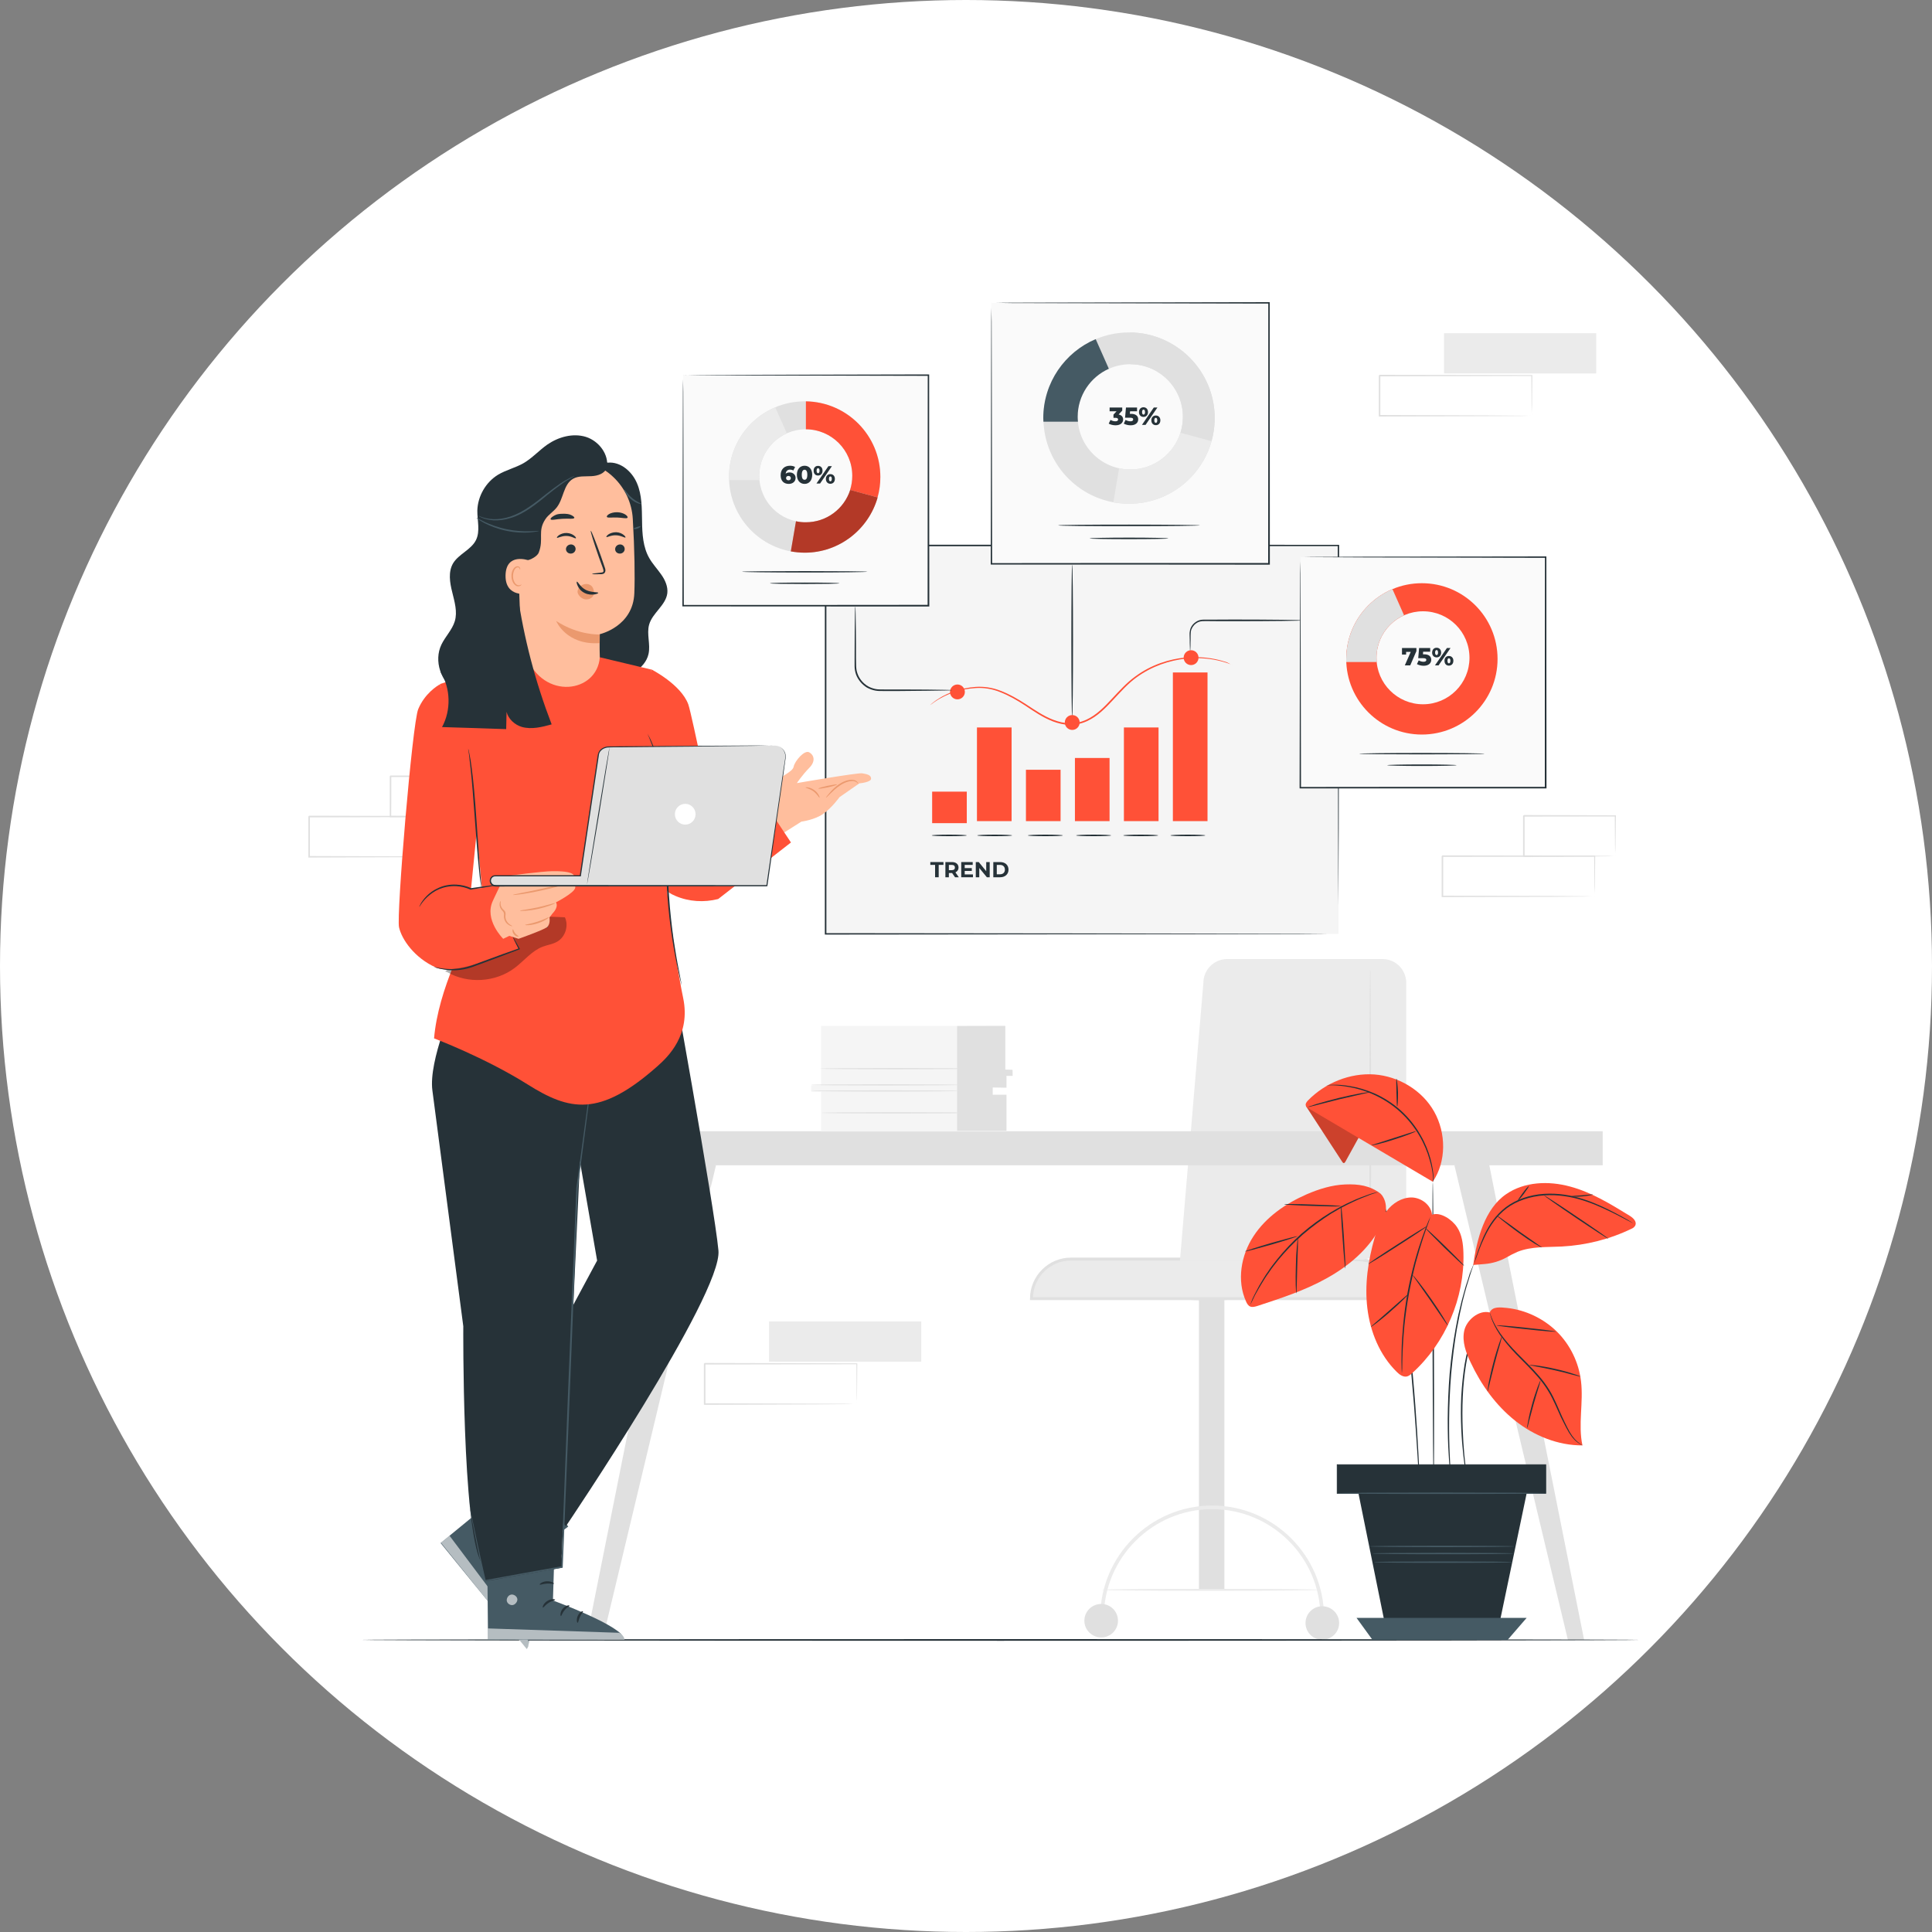 <svg width="150" height="150" viewBox="0 0 150 150" fill="none" xmlns="http://www.w3.org/2000/svg" xmlns:xlink="http://www.w3.org/1999/xlink">
	<rect x="0" y="0" width="150" height="150" fill="#808080" stroke="none"/>
	<desc>
			Created with Pixso.
	</desc>
	<defs/>
	<circle id="Эллипс 24" cx="75" cy="75" r="75" fill="#FFFFFF" fill-opacity="1"/>
	<rect id="rect" x="95.062" y="123.437" width="1.976" height="23.681" transform="rotate(180 95.062 123.437)" fill="#E0E0E0" fill-opacity="1"/>
	<path id="path" d="M80.08 100.82L108.35 100.82C108.35 99.13 106.98 97.75 105.28 97.75L83.15 97.75C81.46 97.75 80.08 99.13 80.08 100.82Z" fill="#EBEBEB" fill-opacity="1" fill-rule="nonzero"/>
	<path id="path" d="M108.47 100.94L79.97 100.94L79.97 100.82C79.97 99.07 81.4 97.64 83.15 97.64L105.28 97.64C107.04 97.64 108.47 99.07 108.47 100.82L108.47 100.94ZM80.2 100.71L108.24 100.71C108.18 99.13 106.87 97.87 105.28 97.87L83.15 97.87C81.56 97.87 80.26 99.13 80.2 100.71Z" fill="#E0E0E0" fill-opacity="1" fill-rule="nonzero"/>
	<path id="path" d="M92.15 100.88C92.15 100.92 92.92 100.96 93.88 100.96C94.84 100.96 95.62 100.92 95.62 100.88C95.62 100.84 94.84 100.81 93.88 100.81C92.92 100.81 92.15 100.84 92.15 100.88Z" fill="#E0E0E0" fill-opacity="1" fill-rule="nonzero"/>
	<path id="path" d="M85.42 125.58L85.7 125.58C85.7 120.94 89.48 117.17 94.11 117.17C98.75 117.17 102.52 120.94 102.52 125.58L102.8 125.58C102.8 120.79 98.9 116.89 94.11 116.89C89.32 116.89 85.42 120.79 85.42 125.58Z" fill="#EBEBEB" fill-opacity="1" fill-rule="nonzero"/>
	<path id="path" d="M101.36 126.01C101.36 126.73 101.94 127.31 102.66 127.31C103.38 127.31 103.97 126.73 103.97 126.01C103.97 125.29 103.38 124.71 102.66 124.71C101.94 124.71 101.36 125.29 101.36 126.01Z" fill="#E0E0E0" fill-opacity="1" fill-rule="nonzero"/>
	<path id="path" d="M84.19 125.83C84.19 126.55 84.78 127.13 85.5 127.13C86.22 127.13 86.8 126.55 86.8 125.83C86.8 125.11 86.22 124.53 85.5 124.53C84.78 124.53 84.19 125.11 84.19 125.83Z" fill="#E0E0E0" fill-opacity="1" fill-rule="nonzero"/>
	<path id="path" d="M85.51 123.43C85.51 123.47 89.29 123.51 93.95 123.51C98.62 123.51 102.4 123.47 102.4 123.43C102.4 123.39 98.62 123.36 93.95 123.36C89.29 123.36 85.51 123.39 85.51 123.43Z" fill="#EBEBEB" fill-opacity="1" fill-rule="nonzero"/>
	<path id="path" d="M109.18 76.31L109.18 93.74C109.18 96.03 107.33 97.88 105.04 97.88L91.61 97.88L93.43 76.31C93.43 75.29 94.26 74.46 95.28 74.46L107.34 74.46C108.36 74.46 109.18 75.29 109.18 76.31Z" fill="#EBEBEB" fill-opacity="1" fill-rule="nonzero"/>
	<path id="path" d="M104.43 97.75C104.43 97.75 104.44 97.74 104.47 97.7C104.49 97.66 104.52 97.62 104.56 97.56C104.65 97.44 104.78 97.25 104.93 97.01C105.24 96.52 105.64 95.78 105.93 94.79C106.08 94.29 106.2 93.74 106.27 93.14C106.34 92.54 106.32 91.89 106.32 91.2C106.32 89.83 106.32 88.33 106.31 86.75C106.32 83.59 106.33 80.73 106.34 78.65C106.34 77.62 106.35 76.79 106.36 76.2C106.36 75.92 106.37 75.69 106.37 75.53C106.38 75.38 106.38 75.3 106.38 75.3C106.39 75.3 106.39 75.38 106.4 75.53C106.4 75.69 106.41 75.92 106.41 76.2C106.42 76.79 106.43 77.62 106.43 78.65C106.44 80.73 106.45 83.59 106.45 86.75C106.45 88.33 106.45 89.83 106.45 91.2C106.45 91.88 106.46 92.54 106.38 93.15C106.31 93.76 106.18 94.32 106.03 94.82C105.72 95.81 105.3 96.55 104.98 97.04C104.82 97.28 104.66 97.44 104.56 97.56C104.47 97.68 104.44 97.76 104.43 97.75Z" fill="#E0E0E0" fill-opacity="1" fill-rule="nonzero"/>
	<path id="path" d="M97.12 97.76C97.12 97.75 97.27 97.75 97.55 97.74C97.85 97.74 98.24 97.73 98.71 97.72C99.69 97.72 101.05 97.72 102.55 97.73C103.3 97.74 104.02 97.74 104.67 97.76C105.31 97.77 105.91 97.8 106.39 97.94C106.87 98.08 107.22 98.31 107.43 98.49C107.53 98.58 107.61 98.66 107.65 98.71C107.7 98.77 107.72 98.8 107.72 98.8C107.71 98.81 107.61 98.69 107.39 98.53C107.18 98.37 106.84 98.16 106.37 98.04C105.9 97.92 105.31 97.89 104.66 97.89C104.01 97.88 103.3 97.88 102.55 97.87C101.05 97.86 99.69 97.84 98.71 97.82C98.24 97.81 97.85 97.8 97.55 97.79C97.27 97.78 97.12 97.77 97.12 97.76Z" fill="#E0E0E0" fill-opacity="1" fill-rule="nonzero"/>
	<rect id="rect" x="49.252" y="87.828" width="75.181" height="2.646" fill="#E0E0E0" fill-opacity="1"/>
	<path id="polygon" d="M52.96 90.14L45.52 127.32L46.78 127.32L55.59 90.47L52.96 90.14Z" fill="#E0E0E0" fill-opacity="1" fill-rule="nonzero"/>
	<path id="polygon" d="M115.55 90.07L122.99 127.32L121.73 127.32L112.92 90.47L115.55 90.07Z" fill="#E0E0E0" fill-opacity="1" fill-rule="nonzero"/>
	<path id="path" d="M63.75 79.65C63.75 79.73 63.75 84.26 63.75 84.26L62.98 84.26L62.98 84.76L63.75 84.76L63.75 87.85L78.14 87.85L78.14 85.04L77.07 85.04L77.07 84.43L78.14 84.43L78.14 83.51L78.61 83.51L78.61 83.09L78.05 83.09L78.05 79.65L63.75 79.65Z" fill="#F5F5F5" fill-opacity="1" fill-rule="nonzero"/>
	<path id="polygon" d="M74.31 79.66L74.31 87.8L78.14 87.8L78.14 84.99L77.07 84.99L77.07 84.43L78.14 84.45L78.14 83.53L78.62 83.53L78.61 83.06L78.05 83.04L78.05 79.65L74.31 79.66Z" fill="#E0E0E0" fill-opacity="1" fill-rule="nonzero"/>
	<path id="path" d="M74.59 84.7C74.59 84.72 71.98 84.75 68.77 84.75C65.56 84.75 62.95 84.72 62.95 84.7C62.95 84.67 65.56 84.65 68.77 84.65C71.98 84.65 74.59 84.67 74.59 84.7Z" fill="#E0E0E0" fill-opacity="1" fill-rule="nonzero"/>
	<path id="path" d="M74.59 84.23C74.59 84.26 71.98 84.28 68.77 84.28C65.56 84.28 62.96 84.26 62.96 84.23C62.96 84.2 65.56 84.18 68.77 84.18C71.98 84.18 74.59 84.2 74.59 84.23Z" fill="#E0E0E0" fill-opacity="1" fill-rule="nonzero"/>
	<path id="path" d="M75.33 82.97C75.33 83 72.73 83.02 69.52 83.02C66.31 83.02 63.7 83 63.7 82.97C63.7 82.94 66.31 82.92 69.52 82.92C72.73 82.92 75.33 82.94 75.33 82.97Z" fill="#E0E0E0" fill-opacity="1" fill-rule="nonzero"/>
	<path id="path" d="M75.41 86.4C75.41 86.43 72.8 86.45 69.59 86.45C66.38 86.45 63.77 86.43 63.77 86.4C63.77 86.37 66.38 86.35 69.59 86.35C72.8 86.35 75.41 86.37 75.41 86.4Z" fill="#E0E0E0" fill-opacity="1" fill-rule="nonzero"/>
	<rect id="rect" x="112.114" y="25.868" width="11.818" height="3.126" fill="#EBEBEB" fill-opacity="1"/>
	<path id="path" d="M118.93 32.28C118.93 32.28 118.93 32.26 118.93 32.23C118.93 32.18 118.93 32.13 118.92 32.07C118.92 31.92 118.92 31.71 118.91 31.45C118.91 30.91 118.9 30.13 118.89 29.16L118.93 29.19C116.23 29.2 111.94 29.21 107.11 29.22C107.14 29.19 107.05 29.28 107.17 29.16L107.17 29.18L107.17 29.21L107.17 29.26L107.17 29.36L107.17 29.56C107.17 29.69 107.17 29.82 107.17 29.96C107.17 30.22 107.17 30.48 107.17 30.75C107.17 31.27 107.17 31.78 107.17 32.28L107.11 32.22C110.48 32.23 113.42 32.24 115.54 32.25C116.59 32.26 117.43 32.26 118.02 32.27C118.31 32.27 118.53 32.27 118.69 32.28C118.77 32.28 118.82 32.28 118.87 32.28C118.91 32.28 118.93 32.28 118.93 32.28C118.93 32.28 118.91 32.28 118.87 32.28C118.83 32.28 118.76 32.27 118.69 32.28C118.54 32.28 118.33 32.29 118.05 32.3C117.46 32.3 116.62 32.31 115.58 32.31C113.45 32.32 110.49 32.33 107.11 32.34L107.05 32.34L107.05 32.28C107.05 31.78 107.05 31.27 107.05 30.74C107.05 30.48 107.05 30.22 107.05 29.96C107.05 29.82 107.05 29.69 107.05 29.56L107.05 29.36L107.05 29.26L107.05 29.21L107.05 29.18L107.05 29.16C107.17 29.04 107.09 29.12 107.11 29.1C111.94 29.11 116.23 29.11 118.93 29.12L118.97 29.12L118.97 29.16C118.96 30.14 118.95 30.93 118.95 31.47C118.94 31.73 118.93 31.92 118.92 32.07C118.92 32.13 118.93 32.19 118.93 32.23C118.93 32.26 118.93 32.28 118.93 32.28Z" fill="#E0E0E0" fill-opacity="1" fill-rule="nonzero"/>
	<rect id="rect" x="59.708" y="102.595" width="11.818" height="3.126" fill="#EBEBEB" fill-opacity="1"/>
	<path id="path" d="M66.52 109.01C66.52 109.01 66.52 108.99 66.52 108.95C66.52 108.91 66.52 108.86 66.52 108.79C66.51 108.65 66.51 108.44 66.51 108.18C66.5 107.64 66.5 106.86 66.49 105.88L66.52 105.92C63.83 105.93 59.53 105.93 54.71 105.94C54.73 105.92 54.65 106 54.77 105.88L54.77 105.91L54.77 105.93L54.77 105.98L54.77 106.08L54.77 106.28C54.77 106.42 54.77 106.55 54.77 106.68C54.77 106.95 54.77 107.21 54.77 107.47C54.77 107.99 54.77 108.51 54.77 109.01L54.71 108.95C58.07 108.96 61.02 108.97 63.13 108.98C64.18 108.99 65.02 108.99 65.61 108.99C65.9 109 66.12 109 66.29 109C66.36 109 66.42 109.01 66.46 109.01C66.5 109.01 66.52 109.01 66.52 109.01C66.52 109.01 66.5 109 66.46 109.01C66.42 109.01 66.36 109 66.29 109C66.13 109 65.92 109.02 65.64 109.02C65.05 109.03 64.21 109.03 63.17 109.04C61.05 109.05 58.09 109.06 54.71 109.07L54.65 109.07L54.65 109.01C54.65 108.51 54.65 107.99 54.65 107.47C54.65 107.21 54.65 106.95 54.65 106.68C54.65 106.55 54.65 106.42 54.65 106.28L54.65 106.08L54.65 105.98L54.65 105.93L54.65 105.91L54.65 105.88C54.77 105.76 54.68 105.85 54.71 105.82C59.53 105.83 63.83 105.84 66.52 105.85L66.56 105.85L66.56 105.88C66.55 106.87 66.55 107.65 66.54 108.2C66.54 108.46 66.52 108.65 66.52 108.79C66.51 108.86 66.52 108.91 66.52 108.95C66.52 108.99 66.52 109.01 66.52 109.01Z" fill="#E0E0E0" fill-opacity="1" fill-rule="nonzero"/>
	<path id="path" d="M123.81 69.59C123.81 69.59 123.81 69.57 123.81 69.54C123.81 69.5 123.8 69.44 123.8 69.38C123.8 69.23 123.8 69.03 123.79 68.76C123.79 68.22 123.78 67.45 123.77 66.47L123.81 66.51C121.11 66.51 116.82 66.52 111.99 66.53C112.02 66.5 111.93 66.59 112.05 66.47L112.05 66.49L112.05 66.52L112.05 66.57L112.05 66.67L112.05 66.87C112.05 67 112.05 67.14 112.05 67.27C112.05 67.53 112.05 67.8 112.05 68.06C112.05 68.58 112.05 69.09 112.05 69.6L111.99 69.54C115.36 69.55 118.3 69.56 120.41 69.56C121.47 69.57 122.31 69.58 122.9 69.58C123.19 69.58 123.41 69.59 123.57 69.59C123.64 69.59 123.7 69.59 123.75 69.59C123.79 69.59 123.81 69.59 123.81 69.59C123.81 69.6 123.79 69.59 123.75 69.59C123.7 69.59 123.64 69.59 123.57 69.59C123.41 69.59 123.21 69.61 122.93 69.61C122.34 69.61 121.5 69.62 120.46 69.63C118.33 69.63 115.37 69.64 111.99 69.65L111.93 69.65L111.93 69.6C111.93 69.09 111.93 68.58 111.93 68.06C111.93 67.8 111.93 67.53 111.93 67.27C111.93 67.14 111.93 67 111.93 66.87L111.93 66.67L111.93 66.57L111.93 66.52L111.93 66.49L111.93 66.47C112.05 66.35 111.97 66.44 111.99 66.41C116.82 66.42 121.11 66.43 123.81 66.43L123.85 66.43L123.85 66.47C123.84 67.46 123.83 68.24 123.83 68.78C123.82 69.04 123.81 69.23 123.8 69.38C123.8 69.44 123.81 69.5 123.81 69.54C123.81 69.57 123.81 69.6 123.81 69.59Z" fill="#E0E0E0" fill-opacity="1" fill-rule="nonzero"/>
	<path id="path" d="M125.41 66.47C125.41 66.47 125.41 66.45 125.41 66.41C125.41 66.36 125.4 66.31 125.4 66.24C125.4 66.09 125.4 65.88 125.39 65.62C125.39 65.07 125.38 64.29 125.37 63.34L125.41 63.39C123.57 63.39 121.07 63.4 118.31 63.4C118.26 63.46 118.39 63.33 118.37 63.34L118.37 63.37L118.37 63.39L118.37 63.44L118.37 63.55L118.37 63.75C118.37 63.89 118.37 64.02 118.37 64.16C118.37 64.43 118.37 64.69 118.37 64.95C118.37 65.48 118.37 65.98 118.37 66.47L118.31 66.41C120.36 66.42 122.13 66.43 123.39 66.44C124.02 66.45 124.52 66.45 124.87 66.45C125.04 66.46 125.17 66.46 125.27 66.46C125.36 66.46 125.41 66.47 125.41 66.47C125.41 66.47 125.36 66.46 125.27 66.46C125.17 66.46 125.06 66.48 124.9 66.48C124.54 66.49 124.05 66.49 123.43 66.5C122.16 66.51 120.38 66.51 118.31 66.53L118.25 66.53L118.25 66.47C118.25 65.98 118.25 65.48 118.25 64.95C118.25 64.69 118.25 64.43 118.25 64.16C118.25 64.02 118.25 63.89 118.25 63.75L118.25 63.55L118.25 63.44L118.25 63.39L118.25 63.37L118.25 63.34C118.24 63.35 118.37 63.23 118.31 63.28C121.07 63.29 123.57 63.29 125.41 63.3L125.46 63.3L125.46 63.34C125.45 64.31 125.44 65.09 125.43 65.64C125.43 65.9 125.41 66.09 125.4 66.24C125.4 66.38 125.42 66.47 125.41 66.47Z" fill="#E0E0E0" fill-opacity="1" fill-rule="nonzero"/>
	<path id="path" d="M35.82 66.52C35.81 66.52 35.81 66.5 35.81 66.46C35.81 66.42 35.81 66.37 35.81 66.3C35.81 66.16 35.8 65.95 35.8 65.69C35.79 65.15 35.79 64.37 35.78 63.39L35.82 63.43C33.12 63.44 28.83 63.45 24 63.46C24.02 63.43 23.94 63.52 24.06 63.39L24.06 63.42L24.06 63.44L24.06 63.49L24.06 63.6L24.06 63.8C24.06 63.93 24.06 64.06 24.06 64.19C24.06 64.46 24.06 64.72 24.06 64.98C24.06 65.51 24.06 66.02 24.06 66.52L24 66.46C27.36 66.47 30.31 66.48 32.42 66.49C33.47 66.5 34.32 66.5 34.91 66.51C35.19 66.51 35.42 66.51 35.58 66.51C35.65 66.52 35.71 66.52 35.75 66.52C35.79 66.52 35.81 66.52 35.82 66.52C35.82 66.52 35.79 66.52 35.75 66.52C35.71 66.52 35.65 66.51 35.58 66.51C35.42 66.52 35.21 66.53 34.93 66.54C34.35 66.54 33.51 66.55 32.46 66.55C30.34 66.56 27.38 66.57 24 66.58L23.94 66.58L23.94 66.52C23.94 66.02 23.94 65.51 23.94 64.98C23.94 64.72 23.94 64.46 23.94 64.19C23.94 64.06 23.94 63.93 23.94 63.8L23.94 63.6L23.94 63.49L23.94 63.44L23.94 63.42L23.94 63.39C24.06 63.27 23.97 63.36 24 63.33C28.83 63.34 33.12 63.35 35.82 63.36L35.85 63.36L35.85 63.39C35.84 64.38 35.84 65.17 35.83 65.71C35.83 65.97 35.81 66.16 35.81 66.3C35.81 66.37 35.81 66.42 35.81 66.46C35.81 66.5 35.82 66.52 35.82 66.52Z" fill="#E0E0E0" fill-opacity="1" fill-rule="nonzero"/>
	<path id="path" d="M37.42 63.39C37.42 63.39 37.41 63.37 37.41 63.34C37.41 63.29 37.41 63.24 37.41 63.17C37.41 63.02 37.4 62.81 37.4 62.54C37.39 61.99 37.38 61.22 37.37 60.27L37.42 60.31C35.58 60.32 33.08 60.32 30.32 60.33C30.26 60.38 30.39 60.26 30.38 60.27L30.38 60.29L30.38 60.32L30.38 60.37L30.38 60.47L30.38 60.68C30.38 60.81 30.38 60.95 30.38 61.08C30.38 61.35 30.38 61.62 30.38 61.88C30.38 62.4 30.37 62.91 30.37 63.39L30.32 63.34C32.37 63.35 34.13 63.36 35.4 63.36C36.02 63.37 36.52 63.38 36.88 63.38C37.04 63.38 37.17 63.39 37.27 63.39C37.37 63.39 37.41 63.39 37.42 63.39C37.42 63.4 37.36 63.39 37.27 63.39C37.18 63.39 37.06 63.41 36.9 63.41C36.55 63.41 36.05 63.42 35.43 63.43C34.16 63.43 32.38 63.44 30.32 63.45L30.26 63.45L30.26 63.39C30.26 62.91 30.26 62.4 30.26 61.88C30.26 61.62 30.26 61.35 30.26 61.08C30.26 60.95 30.26 60.81 30.26 60.68L30.26 60.47L30.26 60.37L30.26 60.32L30.26 60.29L30.26 60.27C30.24 60.28 30.37 60.15 30.32 60.21C33.08 60.21 35.58 60.22 37.42 60.23L37.46 60.23L37.46 60.27C37.45 61.23 37.44 62.01 37.44 62.57C37.43 62.83 37.41 63.02 37.41 63.17C37.4 63.31 37.42 63.4 37.42 63.39Z" fill="#E0E0E0" fill-opacity="1" fill-rule="nonzero"/>
	<path id="path" d="M127.32 127.32C127.32 127.36 105.09 127.39 77.68 127.39C50.25 127.39 28.03 127.36 28.03 127.32C28.03 127.29 50.25 127.26 77.68 127.26C105.09 127.26 127.32 127.29 127.32 127.32Z" fill="#263238" fill-opacity="1" fill-rule="nonzero"/>
	<rect id="rect" x="64.104" y="42.354" width="39.815" height="30.157" fill="#F5F5F5" fill-opacity="1"/>
	<path id="path" d="M103.91 72.51C103.91 72.51 103.91 72.32 103.91 71.95C103.91 71.59 103.91 71.05 103.9 70.35C103.9 68.94 103.9 66.88 103.89 64.25C103.88 59 103.87 51.46 103.86 42.35L103.91 42.4C92.65 42.4 78.92 42.41 64.1 42.41L64.16 42.35C64.16 53.2 64.16 63.47 64.16 72.51L64.1 72.45C75.9 72.46 85.84 72.47 92.84 72.48C96.34 72.48 99.11 72.49 101 72.49C101.95 72.49 102.67 72.5 103.17 72.5C103.41 72.5 103.6 72.5 103.72 72.5C103.85 72.5 103.91 72.51 103.91 72.51C103.91 72.51 103.85 72.5 103.72 72.5C103.6 72.5 103.41 72.5 103.17 72.5C102.68 72.5 101.97 72.52 101.03 72.52C99.14 72.52 96.38 72.53 92.88 72.53C85.87 72.54 75.91 72.55 64.1 72.56L64.04 72.56L64.04 72.51C64.04 63.47 64.04 53.2 64.04 42.35L64.04 42.29L64.1 42.29C78.91 42.29 92.65 42.29 103.91 42.3L103.97 42.3L103.97 42.35C103.96 51.48 103.95 59.02 103.94 64.29C103.93 66.91 103.91 68.95 103.9 70.35C103.9 71.05 103.91 71.59 103.91 71.95C103.91 72.31 103.91 72.51 103.91 72.51Z" fill="#263238" fill-opacity="1" fill-rule="nonzero"/>
	<rect id="rect" x="75.851" y="56.48" width="2.689" height="7.272" fill="#FF5137" fill-opacity="1"/>
	<rect id="rect" x="87.26" y="56.48" width="2.689" height="7.272" fill="#FF5137" fill-opacity="1"/>
	<rect id="rect" x="91.062" y="52.21" width="2.689" height="11.542" fill="#FF5137" fill-opacity="1"/>
	<rect id="rect" x="72.372" y="61.463" width="2.689" height="2.447" fill="#FF5137" fill-opacity="1"/>
	<rect id="rect" x="79.654" y="59.764" width="2.689" height="3.988" fill="#FF5137" fill-opacity="1"/>
	<rect id="rect" x="83.457" y="58.849" width="2.689" height="4.903" fill="#FF5137" fill-opacity="1"/>
	<circle id="circle" cx="74.335" cy="53.721" r="0.577" fill="#FF5137" fill-opacity="1"/>
	<path id="path" d="M83.24 92.65C83.24 76.83 83.24 59.66 83.24 43.83L83.24 92.65Z" fill="#F5F5F5" fill-opacity="1" fill-rule="nonzero"/>
	<path id="path" d="M83.24 43.83C83.28 43.83 83.31 46.49 83.31 49.76C83.31 53.04 83.28 55.69 83.24 55.69C83.21 55.69 83.18 53.04 83.18 49.76C83.18 46.49 83.21 43.83 83.24 43.83Z" fill="#263238" fill-opacity="1" fill-rule="nonzero"/>
	<path id="path" d="M101.11 48.17C101.11 48.18 100.96 48.18 100.69 48.19C100.4 48.2 100.01 48.2 99.55 48.21C98.58 48.22 97.25 48.23 95.77 48.23C95.04 48.23 94.34 48.23 93.7 48.22C93.54 48.23 93.38 48.21 93.24 48.24C93.1 48.26 92.97 48.32 92.86 48.4C92.64 48.56 92.5 48.79 92.46 49.02C92.44 49.13 92.45 49.24 92.44 49.35C92.44 49.46 92.44 49.56 92.44 49.66C92.43 49.85 92.43 50.01 92.43 50.15C92.42 50.42 92.41 50.57 92.4 50.57C92.39 50.57 92.39 50.42 92.38 50.15C92.37 50.01 92.37 49.85 92.37 49.66C92.37 49.56 92.36 49.46 92.36 49.35C92.36 49.25 92.35 49.13 92.38 49C92.41 48.75 92.56 48.49 92.8 48.32C92.92 48.23 93.06 48.16 93.22 48.13C93.38 48.1 93.54 48.11 93.7 48.11C94.34 48.11 95.04 48.1 95.77 48.1C97.25 48.1 98.58 48.11 99.55 48.12C100.01 48.13 100.4 48.14 100.69 48.14C100.96 48.15 101.11 48.16 101.11 48.17Z" fill="#263238" fill-opacity="1" fill-rule="nonzero"/>
	<path id="path" d="M95.79 51.65C95.79 51.65 95.77 51.65 95.73 51.63C95.68 51.62 95.62 51.59 95.54 51.57C95.46 51.54 95.36 51.5 95.23 51.46C95.11 51.42 94.97 51.38 94.81 51.34C94.17 51.17 93.21 51.02 92.03 51.14C90.86 51.27 89.46 51.69 88.2 52.62C87.57 53.08 87.02 53.7 86.43 54.33C85.85 54.95 85.22 55.62 84.37 56C83.95 56.19 83.49 56.29 83.04 56.28C82.59 56.27 82.15 56.16 81.75 56.01C80.94 55.7 80.25 55.21 79.6 54.78C78.94 54.35 78.29 53.98 77.64 53.73C77 53.47 76.35 53.38 75.76 53.42C74.57 53.49 73.66 53.86 73.08 54.18C72.79 54.33 72.58 54.48 72.44 54.58C72.37 54.63 72.32 54.67 72.28 54.7C72.24 54.73 72.22 54.74 72.22 54.74C72.22 54.74 72.48 54.47 73.06 54.13C73.63 53.8 74.55 53.42 75.75 53.33C76.35 53.29 77.02 53.37 77.68 53.63C78.34 53.88 79 54.25 79.66 54.68C80.32 55.11 81 55.59 81.79 55.89C82.19 56.04 82.61 56.15 83.04 56.15C83.48 56.17 83.92 56.07 84.32 55.89C85.14 55.52 85.76 54.86 86.34 54.24C86.92 53.62 87.48 53 88.13 52.53C89.41 51.58 90.83 51.17 92.02 51.05C93.21 50.95 94.18 51.11 94.82 51.29C94.98 51.34 95.12 51.38 95.25 51.42C95.37 51.47 95.46 51.53 95.54 51.57C95.61 51.6 95.68 51.61 95.73 51.63C95.77 51.65 95.79 51.65 95.79 51.65Z" fill="#FF5137" fill-opacity="1" fill-rule="nonzero"/>
	<circle id="circle" cx="83.248" cy="56.094" r="0.577" fill="#FF5137" fill-opacity="1"/>
	<circle id="circle" cx="92.476" cy="51.06" r="0.577" fill="#FF5137" fill-opacity="1"/>
	<path id="path" d="M75.06 64.86C75.06 64.9 74.45 64.92 73.7 64.92C72.95 64.92 72.34 64.9 72.34 64.86C72.34 64.83 72.95 64.8 73.7 64.8C74.45 64.8 75.06 64.83 75.06 64.86Z" fill="#263238" fill-opacity="1" fill-rule="nonzero"/>
	<path id="path" d="M78.58 64.86C78.58 64.9 77.98 64.92 77.23 64.92C76.48 64.92 75.87 64.9 75.87 64.86C75.87 64.83 76.48 64.8 77.23 64.8C77.98 64.8 78.58 64.83 78.58 64.86Z" fill="#263238" fill-opacity="1" fill-rule="nonzero"/>
	<path id="path" d="M82.52 64.86C82.52 64.9 81.91 64.92 81.16 64.92C80.41 64.92 79.8 64.9 79.8 64.86C79.8 64.83 80.41 64.8 81.16 64.8C81.91 64.8 82.52 64.83 82.52 64.86Z" fill="#263238" fill-opacity="1" fill-rule="nonzero"/>
	<path id="path" d="M86.27 64.86C86.27 64.9 85.66 64.92 84.91 64.92C84.16 64.92 83.55 64.9 83.55 64.86C83.55 64.83 84.16 64.8 84.91 64.8C85.66 64.8 86.27 64.83 86.27 64.86Z" fill="#263238" fill-opacity="1" fill-rule="nonzero"/>
	<path id="path" d="M89.92 64.86C89.92 64.9 89.32 64.92 88.57 64.92C87.82 64.92 87.21 64.9 87.21 64.86C87.21 64.83 87.82 64.8 88.57 64.8C89.32 64.8 89.92 64.83 89.92 64.86Z" fill="#263238" fill-opacity="1" fill-rule="nonzero"/>
	<path id="path" d="M93.58 64.86C93.58 64.9 92.97 64.92 92.22 64.92C91.47 64.92 90.87 64.9 90.87 64.86C90.87 64.83 91.47 64.8 92.22 64.8C92.97 64.8 93.58 64.83 93.58 64.86Z" fill="#263238" fill-opacity="1" fill-rule="nonzero"/>
	<path id="path" d="M72.6 67.15L72.23 67.15L72.23 66.93L73.25 66.93L73.25 67.15L72.88 67.15L72.88 68.11L72.6 68.11L72.6 67.15Z" fill="#263238" fill-opacity="1" fill-rule="nonzero"/>
	<path id="path" d="M74.15 68.11L73.92 67.78L73.67 67.78L73.67 68.11L73.4 68.11L73.4 66.93L73.91 66.93C74.22 66.93 74.42 67.09 74.42 67.36C74.42 67.53 74.33 67.66 74.18 67.73L74.44 68.11L74.15 68.11ZM73.89 67.15L73.67 67.15L73.67 67.56L73.89 67.56C74.06 67.56 74.14 67.48 74.14 67.36C74.14 67.23 74.06 67.15 73.89 67.15Z" fill="#263238" fill-opacity="1" fill-rule="nonzero"/>
	<path id="path" d="M75.54 67.89L75.54 68.11L74.63 68.11L74.63 66.93L75.52 66.93L75.52 67.15L74.9 67.15L74.9 67.4L75.45 67.4L75.45 67.62L74.9 67.62L74.9 67.89L75.54 67.89Z" fill="#263238" fill-opacity="1" fill-rule="nonzero"/>
	<path id="path" d="M76.84 66.93L76.84 68.11L76.62 68.11L76.03 67.39L76.03 68.11L75.76 68.11L75.76 66.93L75.99 66.93L76.57 67.64L76.57 66.93L76.84 66.93Z" fill="#263238" fill-opacity="1" fill-rule="nonzero"/>
	<path id="path" d="M77.12 66.93L77.65 66.93C78.04 66.93 78.3 67.16 78.3 67.52C78.3 67.87 78.04 68.11 77.65 68.11L77.12 68.11L77.12 66.93ZM77.64 67.88C77.87 67.88 78.02 67.74 78.02 67.52C78.02 67.29 77.87 67.15 77.64 67.15L77.39 67.15L77.39 67.88L77.64 67.88Z" fill="#263238" fill-opacity="1" fill-rule="nonzero"/>
	<path id="path" d="M73.9 53.59C73.9 53.59 73.85 53.6 73.76 53.6C73.66 53.6 73.53 53.61 73.38 53.61C73.03 53.62 72.55 53.62 71.97 53.63C71.37 53.64 70.66 53.64 69.87 53.65C69.48 53.65 69.07 53.65 68.64 53.65C68.43 53.65 68.2 53.66 67.98 53.62C67.75 53.58 67.53 53.5 67.32 53.39C66.92 53.15 66.61 52.77 66.46 52.36C66.39 52.15 66.35 51.93 66.35 51.72C66.35 51.51 66.35 51.31 66.35 51.11C66.35 50.33 66.36 49.62 66.36 49.02C66.37 48.44 66.38 47.96 66.38 47.61C66.39 47.45 66.39 47.33 66.39 47.22C66.4 47.14 66.4 47.09 66.41 47.09C66.41 47.09 66.41 47.14 66.42 47.22C66.42 47.33 66.43 47.45 66.43 47.61C66.44 47.96 66.44 48.44 66.45 49.02C66.46 49.62 66.46 50.33 66.46 51.11C66.48 51.51 66.43 51.93 66.58 52.31C66.72 52.7 67.01 53.06 67.39 53.28C67.58 53.39 67.79 53.46 68 53.5C68.21 53.54 68.42 53.52 68.64 53.53C69.07 53.53 69.48 53.53 69.87 53.53C70.66 53.53 71.37 53.54 71.97 53.54C72.55 53.55 73.03 53.56 73.38 53.56C73.53 53.57 73.66 53.57 73.76 53.57C73.85 53.58 73.9 53.58 73.9 53.59Z" fill="#263238" fill-opacity="1" fill-rule="nonzero"/>
	<path id="polygon" d="M100.96 43.25L100.96 61.15L103.12 61.15L106.1 61.15L120 61.15L120 43.25L100.96 43.25Z" fill="#FAFAFA" fill-opacity="1" fill-rule="nonzero"/>
	<path id="path" d="M100.96 43.25C100.96 43.25 100.98 43.25 101.04 43.25C101.1 43.25 101.19 43.25 101.3 43.25C101.53 43.24 101.87 43.24 102.32 43.24C103.21 43.24 104.52 43.23 106.19 43.22C109.53 43.22 114.3 43.21 120 43.2L120.06 43.2L120.06 43.25C120.06 48.49 120.06 54.62 120.07 61.15L120.07 61.21L120 61.21C113 61.21 106.46 61.21 100.96 61.21L100.9 61.21L100.9 61.15C100.91 55.77 100.92 51.29 100.93 48.15C100.94 46.59 100.94 45.36 100.94 44.52C100.95 44.11 100.95 43.79 100.95 43.57C100.95 43.36 100.96 43.25 100.96 43.25C100.96 43.25 100.95 43.36 100.95 43.57C100.95 43.79 100.97 44.13 100.97 44.55C100.97 45.39 100.98 46.62 100.98 48.18C100.99 51.31 101 55.78 101.01 61.15L100.96 61.1C106.46 61.09 113 61.09 120 61.09L119.94 61.15C119.94 54.62 119.94 48.49 119.95 43.25L120 43.31C114.31 43.29 109.56 43.29 106.22 43.28C104.55 43.27 103.24 43.27 102.34 43.26C101.89 43.26 101.54 43.25 101.3 43.25C101.19 43.24 101.1 43.25 101.04 43.25C100.98 43.25 100.96 43.25 100.96 43.25Z" fill="#263238" fill-opacity="1" fill-rule="nonzero"/>
	<path id="path" d="M110.39 45.28C107.15 45.28 104.52 47.91 104.52 51.16C104.52 54.4 107.15 57.03 110.39 57.03C113.64 57.03 116.27 54.4 116.27 51.16C116.27 47.91 113.64 45.28 110.39 45.28ZM110.48 54.68C108.49 54.68 106.87 53.06 106.87 51.07C106.87 49.07 108.49 47.46 110.48 47.46C112.48 47.46 114.09 49.07 114.09 51.07C114.09 53.06 112.48 54.68 110.48 54.68Z" fill="#FF5137" fill-opacity="1" fill-rule="nonzero"/>
	<path id="path" d="M106.87 51.07C106.87 49.6 107.75 48.33 109.01 47.77L108.11 45.74C106 46.63 104.52 48.72 104.52 51.16C104.52 51.24 104.52 51.32 104.52 51.4L106.89 51.4C106.88 51.29 106.87 51.18 106.87 51.07Z" fill="#E0E0E0" fill-opacity="1" fill-rule="nonzero"/>
	<path id="path" d="M115.26 58.52C115.26 58.55 113.08 58.57 110.39 58.57C107.71 58.57 105.53 58.55 105.53 58.52C105.53 58.49 107.71 58.46 110.39 58.46C113.08 58.46 115.26 58.49 115.26 58.52Z" fill="#263238" fill-opacity="1" fill-rule="nonzero"/>
	<path id="path" d="M113.09 59.41C113.09 59.44 111.88 59.47 110.39 59.47C108.9 59.47 107.7 59.44 107.7 59.41C107.7 59.38 108.9 59.35 110.39 59.35C111.88 59.35 113.09 59.38 113.09 59.41Z" fill="#263238" fill-opacity="1" fill-rule="nonzero"/>
	<path id="path" d="M109.97 50.31L109.97 50.55L109.49 51.66L109.07 51.66L109.53 50.61L109.17 50.61L109.17 50.82L108.85 50.82L108.85 50.31L109.97 50.31Z" fill="#263238" fill-opacity="1" fill-rule="nonzero"/>
	<path id="path" d="M111.12 51.23C111.12 51.47 110.94 51.69 110.53 51.69C110.35 51.69 110.15 51.64 110.01 51.56L110.15 51.27C110.26 51.34 110.39 51.38 110.52 51.38C110.65 51.38 110.74 51.33 110.74 51.24C110.74 51.15 110.68 51.1 110.48 51.1L110.11 51.1L110.18 50.31L111.04 50.31L111.04 50.6L110.49 50.6L110.48 50.8L110.57 50.8C110.97 50.8 111.12 50.99 111.12 51.23Z" fill="#263238" fill-opacity="1" fill-rule="nonzero"/>
	<path id="path" d="M111.19 50.67C111.19 50.43 111.34 50.29 111.54 50.29C111.74 50.29 111.89 50.43 111.89 50.67C111.89 50.9 111.74 51.04 111.54 51.04C111.34 51.04 111.19 50.9 111.19 50.67ZM112.34 50.31L112.62 50.31L111.69 51.66L111.41 51.66L112.34 50.31ZM111.65 50.67C111.65 50.53 111.6 50.47 111.54 50.47C111.47 50.47 111.42 50.53 111.42 50.67C111.42 50.8 111.47 50.86 111.54 50.86C111.6 50.86 111.65 50.8 111.65 50.67ZM112.15 51.3C112.15 51.07 112.29 50.93 112.49 50.93C112.69 50.93 112.84 51.07 112.84 51.3C112.84 51.54 112.69 51.68 112.49 51.68C112.29 51.68 112.15 51.54 112.15 51.3ZM112.61 51.3C112.61 51.17 112.56 51.11 112.49 51.11C112.43 51.11 112.38 51.17 112.38 51.3C112.38 51.44 112.43 51.5 112.49 51.5C112.56 51.5 112.61 51.44 112.61 51.3Z" fill="#263238" fill-opacity="1" fill-rule="nonzero"/>
	<path id="polygon" d="M76.97 23.52L76.97 43.77L79.42 43.77L82.8 43.77L98.53 43.77L98.53 23.52L76.97 23.52Z" fill="#FAFAFA" fill-opacity="1" fill-rule="nonzero"/>
	<path id="path" d="M76.97 23.52C76.97 23.52 77.01 23.51 77.07 23.51C77.14 23.51 77.24 23.51 77.37 23.51C77.63 23.51 78.01 23.51 78.52 23.5C79.53 23.5 81.01 23.5 82.9 23.49C86.68 23.48 92.07 23.47 98.53 23.46L98.58 23.46L98.58 23.52C98.58 29.44 98.59 36.38 98.59 43.77L98.59 43.84L98.53 43.84C90.61 43.83 83.21 43.83 76.98 43.83L76.92 43.83L76.92 43.77C76.93 37.68 76.94 32.61 76.95 29.06C76.96 27.3 76.96 25.91 76.96 24.96C76.97 24.49 76.97 24.13 76.97 23.88C76.97 23.64 76.97 23.52 76.97 23.52C76.97 23.52 76.97 23.64 76.97 23.88C76.97 24.13 76.98 24.51 76.99 24.98C76.99 25.93 77 27.32 77 29.1C77.01 32.64 77.02 37.69 77.03 43.77L76.97 43.72C83.21 43.71 90.61 43.71 98.53 43.71L98.46 43.77C98.47 36.38 98.47 29.44 98.47 23.52L98.53 23.57C92.09 23.56 86.71 23.55 82.93 23.54C81.04 23.54 79.56 23.53 78.54 23.53C78.03 23.53 77.63 23.51 77.37 23.51C77.24 23.51 77.14 23.51 77.07 23.51C77 23.51 76.97 23.52 76.97 23.52Z" fill="#263238" fill-opacity="1" fill-rule="nonzero"/>
	<path id="path" d="M87.66 25.81C83.98 25.81 81.01 28.79 81.01 32.46C81.01 36.13 83.98 39.11 87.66 39.11C91.33 39.11 94.31 36.13 94.31 32.46C94.31 28.79 91.33 25.81 87.66 25.81ZM87.76 36.45C85.5 36.45 83.67 34.62 83.67 32.36C83.67 30.11 85.5 28.28 87.76 28.28C90.01 28.28 91.84 30.11 91.84 32.36C91.84 34.62 90.01 36.45 87.76 36.45Z" fill="#E0E0E0" fill-opacity="1" fill-rule="nonzero"/>
	<path id="path" d="M87.76 25.81C87.76 26.52 87.76 27.48 87.76 28.28C90.01 28.28 91.84 30.11 91.84 32.36C91.84 32.79 91.77 33.21 91.65 33.6L94.06 34.25C94.22 33.68 94.31 33.08 94.31 32.46C94.31 28.82 91.38 25.87 87.76 25.81Z" fill="#E0E0E0" fill-opacity="1" fill-rule="nonzero"/>
	<path id="path" d="M83.67 32.36C83.67 30.7 84.66 29.27 86.09 28.63L85.07 26.33C82.68 27.34 81 29.71 81 32.46C81 32.56 81.01 32.65 81.01 32.74L83.69 32.74C83.68 32.62 83.67 32.49 83.67 32.36Z" fill="#455A64" fill-opacity="1" fill-rule="nonzero"/>
	<path id="path" d="M87.76 36.45C87.46 36.45 87.17 36.41 86.89 36.35C86.79 36.95 86.59 38.1 86.44 39C86.84 39.07 87.24 39.11 87.66 39.11C90.71 39.11 93.28 37.06 94.06 34.25L91.65 33.6C91.12 35.25 89.58 36.45 87.76 36.45Z" fill="#EBEBEB" fill-opacity="1" fill-rule="nonzero"/>
	<path id="path" d="M93.16 40.79C93.16 40.82 90.69 40.85 87.66 40.85C84.62 40.85 82.15 40.83 82.15 40.79C82.15 40.75 84.62 40.73 87.66 40.73C90.69 40.73 93.16 40.76 93.16 40.79Z" fill="#263238" fill-opacity="1" fill-rule="nonzero"/>
	<path id="path" d="M90.71 41.8C90.71 41.84 89.34 41.86 87.66 41.86C85.97 41.86 84.6 41.84 84.6 41.8C84.6 41.77 85.97 41.74 87.66 41.74C89.34 41.74 90.71 41.77 90.71 41.8Z" fill="#263238" fill-opacity="1" fill-rule="nonzero"/>
	<path id="path" d="M87.2 32.57C87.2 32.8 87.02 33.02 86.61 33.02C86.42 33.02 86.22 32.97 86.08 32.89L86.22 32.6C86.33 32.67 86.47 32.71 86.6 32.71C86.73 32.71 86.81 32.66 86.81 32.57C86.81 32.49 86.75 32.44 86.61 32.44L86.45 32.44L86.45 32.19L86.69 31.93L86.15 31.93L86.15 31.64L87.13 31.64L87.13 31.88L86.85 32.18C87.08 32.23 87.2 32.37 87.2 32.57Z" fill="#263238" fill-opacity="1" fill-rule="nonzero"/>
	<path id="path" d="M88.37 32.56C88.37 32.8 88.19 33.02 87.78 33.02C87.59 33.02 87.39 32.97 87.25 32.89L87.39 32.6C87.5 32.67 87.64 32.71 87.77 32.71C87.9 32.71 87.98 32.66 87.98 32.57C87.98 32.48 87.93 32.43 87.72 32.43L87.35 32.43L87.42 31.64L88.28 31.64L88.28 31.93L87.74 31.93L87.72 32.13L87.81 32.13C88.21 32.13 88.37 32.32 88.37 32.56Z" fill="#263238" fill-opacity="1" fill-rule="nonzero"/>
	<path id="path" d="M88.43 32C88.43 31.76 88.58 31.62 88.78 31.62C88.98 31.62 89.13 31.76 89.13 32C89.13 32.23 88.98 32.37 88.78 32.37C88.58 32.37 88.43 32.23 88.43 32ZM89.58 31.64L89.86 31.64L88.94 32.99L88.66 32.99L89.58 31.64ZM88.9 32C88.9 31.86 88.85 31.8 88.78 31.8C88.72 31.8 88.67 31.86 88.67 32C88.67 32.13 88.72 32.19 88.78 32.19C88.85 32.19 88.9 32.13 88.9 32ZM89.39 32.63C89.39 32.4 89.54 32.26 89.74 32.26C89.94 32.26 90.09 32.4 90.09 32.63C90.09 32.87 89.94 33.01 89.74 33.01C89.54 33.01 89.39 32.87 89.39 32.63ZM89.85 32.63C89.85 32.5 89.8 32.44 89.74 32.44C89.67 32.44 89.62 32.5 89.62 32.63C89.62 32.77 89.67 32.83 89.74 32.83C89.8 32.83 89.85 32.77 89.85 32.63Z" fill="#263238" fill-opacity="1" fill-rule="nonzero"/>
	<path id="polygon" d="M53.04 29.13L53.04 47.03L55.2 47.03L58.18 47.03L72.08 47.03L72.08 29.13L53.04 29.13Z" fill="#FAFAFA" fill-opacity="1" fill-rule="nonzero"/>
	<path id="path" d="M53.04 29.13C53.04 29.13 53.06 29.13 53.12 29.12C53.18 29.12 53.27 29.12 53.38 29.12C53.62 29.12 53.96 29.12 54.4 29.12C55.3 29.11 56.6 29.11 58.27 29.1C61.61 29.09 66.38 29.08 72.08 29.07L72.14 29.07L72.14 29.13C72.14 34.36 72.14 40.5 72.15 47.03L72.15 47.09L72.08 47.09C65.09 47.09 58.54 47.08 53.04 47.08L52.98 47.08L52.98 47.03C52.99 41.64 53 37.16 53.01 34.03C53.02 32.47 53.02 31.24 53.02 30.4C53.03 29.99 53.03 29.67 53.03 29.45C53.03 29.24 53.04 29.13 53.04 29.13C53.04 29.13 53.03 29.23 53.03 29.45C53.03 29.67 53.05 30 53.05 30.42C53.05 31.27 53.06 32.5 53.06 34.06C53.07 37.19 53.08 41.66 53.09 47.03L53.04 46.97C58.54 46.97 65.09 46.97 72.08 46.96L72.02 47.03C72.02 40.5 72.03 34.36 72.03 29.13L72.08 29.18C66.39 29.17 61.64 29.16 58.3 29.15C56.64 29.15 55.32 29.14 54.42 29.14C53.97 29.14 53.62 29.12 53.38 29.12C53.27 29.12 53.19 29.13 53.12 29.12C53.06 29.12 53.04 29.13 53.04 29.13Z" fill="#263238" fill-opacity="1" fill-rule="nonzero"/>
	<path id="path" d="M62.48 31.16C59.23 31.16 56.6 33.79 56.6 37.03C56.6 40.28 59.23 42.91 62.48 42.91C65.72 42.91 68.35 40.28 68.35 37.03C68.35 33.79 65.72 31.16 62.48 31.16ZM62.56 40.55C60.57 40.55 58.95 38.94 58.95 36.94C58.95 34.95 60.57 33.33 62.56 33.33C64.56 33.33 66.17 34.95 66.17 36.94C66.17 38.94 64.56 40.55 62.56 40.55Z" fill="#E0E0E0" fill-opacity="1" fill-rule="nonzero"/>
	<path id="path" d="M62.57 31.16C62.57 31.78 62.57 32.63 62.57 33.33C64.56 33.34 66.17 34.95 66.17 36.94C66.17 37.33 66.11 37.69 66 38.04L68.13 38.62C68.28 38.11 68.35 37.58 68.35 37.03C68.35 33.82 65.77 31.21 62.57 31.16Z" fill="#FF5137" fill-opacity="1" fill-rule="nonzero"/>
	<path id="path" d="M58.95 36.94C58.95 35.47 59.83 34.21 61.09 33.65L60.19 31.62C58.08 32.51 56.6 34.6 56.6 37.03C56.6 37.12 56.6 37.2 56.61 37.28L58.97 37.28C58.96 37.17 58.95 37.06 58.95 36.94Z" fill="#EBEBEB" fill-opacity="1" fill-rule="nonzero"/>
	<path id="path" d="M62.56 40.55C62.3 40.55 62.05 40.53 61.8 40.47C61.71 41 61.54 42.01 61.4 42.81C61.75 42.87 62.11 42.91 62.48 42.91C65.17 42.91 67.44 41.09 68.14 38.62L66.01 38.04C65.54 39.5 64.18 40.55 62.56 40.55Z" fill="#FF5137" fill-opacity="1" fill-rule="nonzero"/>
	<g opacity="0.3">
		<path id="path" d="M62.56 40.55C62.3 40.55 62.05 40.53 61.8 40.47C61.71 41 61.54 42.01 61.4 42.81C61.75 42.87 62.11 42.91 62.48 42.91C65.17 42.91 67.44 41.09 68.14 38.62L66.01 38.04C65.54 39.5 64.18 40.55 62.56 40.55Z" fill="#000000" fill-opacity="1" fill-rule="nonzero"/>
	</g>
	<path id="path" d="M67.34 44.39C67.34 44.42 65.16 44.45 62.48 44.45C59.79 44.45 57.61 44.42 57.61 44.39C57.61 44.36 59.79 44.34 62.48 44.34C65.16 44.34 67.34 44.36 67.34 44.39Z" fill="#263238" fill-opacity="1" fill-rule="nonzero"/>
	<path id="path" d="M65.17 45.29C65.17 45.32 63.97 45.34 62.48 45.34C60.99 45.34 59.78 45.32 59.78 45.29C59.78 45.25 60.99 45.23 62.48 45.23C63.97 45.23 65.17 45.25 65.17 45.29Z" fill="#263238" fill-opacity="1" fill-rule="nonzero"/>
	<path id="path" d="M61.77 37.1C61.77 37.39 61.54 37.57 61.24 37.57C60.86 37.57 60.61 37.34 60.61 36.9C60.61 36.43 60.9 36.16 61.33 36.16C61.48 36.16 61.63 36.19 61.73 36.26L61.59 36.53C61.51 36.48 61.43 36.46 61.34 36.46C61.15 36.46 61.02 36.57 61 36.78C61.08 36.71 61.18 36.68 61.31 36.68C61.56 36.68 61.77 36.85 61.77 37.1ZM61.4 37.12C61.4 37.02 61.32 36.95 61.21 36.95C61.1 36.95 61.03 37.02 61.03 37.12C61.03 37.22 61.1 37.29 61.22 37.29C61.32 37.29 61.4 37.23 61.4 37.12Z" fill="#263238" fill-opacity="1" fill-rule="nonzero"/>
	<path id="path" d="M61.87 36.86C61.87 36.42 62.12 36.16 62.47 36.16C62.81 36.16 63.06 36.42 63.06 36.86C63.06 37.31 62.81 37.57 62.47 37.57C62.12 37.57 61.87 37.31 61.87 36.86ZM62.68 36.86C62.68 36.58 62.59 36.47 62.47 36.47C62.34 36.47 62.25 36.58 62.25 36.86C62.25 37.15 62.34 37.25 62.47 37.25C62.59 37.25 62.68 37.15 62.68 36.86Z" fill="#263238" fill-opacity="1" fill-rule="nonzero"/>
	<path id="path" d="M63.17 36.54C63.17 36.31 63.31 36.17 63.51 36.17C63.72 36.17 63.86 36.31 63.86 36.54C63.86 36.78 63.72 36.92 63.51 36.92C63.31 36.92 63.17 36.78 63.17 36.54ZM64.32 36.19L64.59 36.19L63.67 37.54L63.39 37.54L64.32 36.19ZM63.63 36.54C63.63 36.41 63.58 36.35 63.51 36.35C63.45 36.35 63.4 36.41 63.4 36.54C63.4 36.68 63.45 36.74 63.51 36.74C63.58 36.74 63.63 36.68 63.63 36.54ZM64.12 37.18C64.12 36.95 64.27 36.81 64.47 36.81C64.67 36.81 64.82 36.95 64.82 37.18C64.82 37.42 64.67 37.56 64.47 37.56C64.27 37.56 64.12 37.42 64.12 37.18ZM64.58 37.18C64.58 37.04 64.53 36.99 64.47 36.99C64.41 36.99 64.36 37.04 64.36 37.18C64.36 37.32 64.41 37.37 64.47 37.37C64.53 37.37 64.58 37.32 64.58 37.18Z" fill="#263238" fill-opacity="1" fill-rule="nonzero"/>
	<rect id="rect" x="103.825" y="113.724" width="16.191" height="2.225" fill="#263238" fill-opacity="1"/>
	<path id="path" d="M120.04 115.97L103.79 115.97L103.79 113.69L120.04 113.69L120.04 115.97ZM103.85 115.92L119.98 115.92L119.98 113.75L103.85 113.75L103.85 115.92Z" fill="#263238" fill-opacity="1" fill-rule="nonzero"/>
	<path id="polygon" d="M105.32 115.2L107.65 126.7L116.28 126.7L118.53 115.94L105.32 115.2Z" fill="#263238" fill-opacity="1" fill-rule="nonzero"/>
	<path id="polygon" d="M105.32 125.61L106.56 127.32L117.05 127.32L118.53 125.61L105.32 125.61Z" fill="#455A64" fill-opacity="1" fill-rule="nonzero"/>
	<path id="path" d="M111.31 115.54C111.28 115.54 111.24 110.21 111.22 103.64C111.2 97.07 111.21 91.75 111.24 91.75C111.27 91.75 111.31 97.07 111.33 103.64C111.35 110.21 111.34 115.54 111.31 115.54Z" fill="#263238" fill-opacity="1" fill-rule="nonzero"/>
	<path id="path" d="M114.91 102.21C114.92 102.21 114.9 102.25 114.87 102.33C114.83 102.42 114.79 102.54 114.73 102.68C114.69 102.75 114.66 102.84 114.62 102.93C114.59 103.02 114.55 103.12 114.51 103.23C114.47 103.34 114.43 103.45 114.39 103.58C114.35 103.7 114.31 103.83 114.27 103.97C114.09 104.52 113.95 105.2 113.82 105.95C113.7 106.71 113.61 107.55 113.57 108.43C113.49 110.2 113.59 111.81 113.69 112.96C113.75 113.54 113.8 114.01 113.84 114.33C113.85 114.48 113.87 114.6 113.88 114.7C113.89 114.79 113.89 114.83 113.88 114.83C113.88 114.83 113.89 114.78 113.88 114.7C113.86 114.6 113.82 114.48 113.79 114.33C113.74 114.01 113.68 113.55 113.61 112.97C113.48 111.81 113.37 110.2 113.45 108.43C113.5 107.54 113.59 106.7 113.71 105.94C113.85 105.18 114 104.5 114.19 103.95C114.24 103.81 114.27 103.67 114.32 103.55C114.37 103.43 114.41 103.31 114.45 103.21C114.5 103.1 114.53 103 114.57 102.91C114.61 102.81 114.65 102.73 114.69 102.66C114.75 102.52 114.83 102.42 114.87 102.33C114.91 102.26 114.91 102.21 114.91 102.21Z" fill="#263238" fill-opacity="1" fill-rule="nonzero"/>
	<path id="path" d="M114.5 97.9C114.5 97.9 114.49 97.96 114.45 98.08C114.41 98.2 114.35 98.36 114.28 98.57C114.24 98.68 114.2 98.8 114.16 98.93C114.12 99.06 114.07 99.21 114.03 99.36C113.93 99.67 113.82 100.02 113.72 100.41C113.67 100.61 113.62 100.81 113.56 101.03C113.51 101.24 113.46 101.47 113.41 101.7C113.3 102.16 113.22 102.67 113.11 103.19C112.93 104.25 112.78 105.42 112.67 106.66C112.57 107.89 112.52 109.07 112.51 110.14C112.5 111.22 112.52 112.18 112.56 112.99C112.57 113.4 112.6 113.77 112.62 114.09C112.64 114.41 112.66 114.69 112.68 114.91C112.7 115.13 112.71 115.31 112.72 115.44C112.73 115.56 112.73 115.62 112.73 115.62C112.72 115.62 112.73 115.55 112.72 115.44C112.7 115.31 112.66 115.14 112.64 114.92C112.61 114.69 112.58 114.42 112.56 114.09C112.53 113.77 112.5 113.4 112.48 113C112.42 112.19 112.4 111.22 112.4 110.14C112.41 109.07 112.45 107.88 112.55 106.65C112.66 105.41 112.82 104.24 113.01 103.18C113.11 102.65 113.2 102.14 113.32 101.68C113.37 101.45 113.43 101.22 113.48 101.01C113.54 100.79 113.59 100.59 113.65 100.39C113.75 100 113.86 99.65 113.97 99.34C114.02 99.19 114.06 99.04 114.1 98.91C114.15 98.78 114.2 98.66 114.24 98.56C114.32 98.35 114.4 98.2 114.45 98.08C114.49 97.97 114.5 97.9 114.5 97.9Z" fill="#263238" fill-opacity="1" fill-rule="nonzero"/>
	<path id="path" d="M110.28 116.48C110.28 116.48 110.28 116.46 110.27 116.42C110.27 116.37 110.27 116.31 110.26 116.24C110.25 116.07 110.23 115.83 110.21 115.53C110.17 114.91 110.12 114.02 110.05 112.94C109.91 110.75 109.71 107.72 109.34 104.39C109.15 102.73 108.93 101.15 108.7 99.71C108.58 99 108.47 98.32 108.35 97.69C108.24 97.05 108.11 96.46 108 95.93C107.89 95.39 107.77 94.91 107.68 94.48C107.59 94.06 107.49 93.69 107.42 93.39C107.35 93.1 107.29 92.87 107.25 92.71C107.23 92.63 107.22 92.58 107.21 92.53C107.2 92.49 107.2 92.47 107.2 92.47C107.2 92.47 107.2 92.49 107.21 92.53C107.22 92.57 107.23 92.64 107.25 92.71C107.3 92.87 107.38 93.09 107.46 93.38C107.54 93.68 107.64 94.04 107.74 94.47C107.84 94.89 107.97 95.37 108.08 95.91C108.2 96.45 108.33 97.03 108.44 97.67C108.57 98.3 108.68 98.98 108.81 99.7C109.04 101.13 109.26 102.71 109.45 104.38C109.82 107.71 110.01 110.74 110.13 112.93C110.19 114.03 110.23 114.91 110.26 115.53C110.27 115.83 110.25 116.07 110.26 116.24C110.26 116.31 110.27 116.37 110.27 116.42C110.28 116.46 110.29 116.48 110.28 116.48Z" fill="#263238" fill-opacity="1" fill-rule="nonzero"/>
	<path id="path" d="M111.18 94.31C111.11 93.55 110.34 92.98 109.59 92.97C108.83 92.97 108.12 93.42 107.66 94.02C107.19 94.62 106.94 95.35 106.73 96.08C106.22 97.86 105.94 99.73 106.16 101.56C106.38 103.4 107.12 105.21 108.44 106.51C108.65 106.72 108.93 106.93 109.23 106.87C109.39 106.83 109.52 106.72 109.64 106.61C112.23 104.27 113.72 100.77 113.62 97.28C113.6 96.58 113.51 95.85 113.12 95.27C112.74 94.69 111.83 94.07 111.18 94.31Z" fill="#FF5137" fill-opacity="1" fill-rule="nonzero"/>
	<path id="path" d="M105.52 88.26C105.16 88.91 104.81 89.55 104.45 90.2C104.42 90.24 104.39 90.29 104.34 90.3C104.28 90.3 104.24 90.25 104.21 90.2C103.27 88.76 102.33 87.31 101.39 85.87L102.04 85.5L105.52 88.26Z" fill="#FF5137" fill-opacity="1" fill-rule="nonzero"/>
	<g opacity="0.2">
		<path id="path" d="M105.52 88.26C105.16 88.91 104.81 89.55 104.45 90.2C104.42 90.24 104.39 90.29 104.34 90.3C104.28 90.3 104.24 90.25 104.21 90.2C103.27 88.76 102.33 87.31 101.39 85.87L102.04 85.5L105.52 88.26Z" fill="#000000" fill-opacity="1" fill-rule="nonzero"/>
	</g>
	<path id="path" d="M111.24 91.75C108.03 89.85 104.82 87.96 101.62 86.07C101.52 86.01 101.41 85.94 101.38 85.83C101.34 85.69 101.45 85.55 101.55 85.44C102.88 84.08 104.8 83.29 106.7 83.42C108.59 83.56 110.42 84.65 111.35 86.31C112.28 87.97 112.31 90.17 111.24 91.75Z" fill="#FF5137" fill-opacity="1" fill-rule="nonzero"/>
	<path id="path" d="M103 84.25C103 84.25 103.05 84.24 103.13 84.24C103.21 84.23 103.33 84.22 103.49 84.22C103.81 84.21 104.27 84.23 104.83 84.33C105.39 84.42 106.04 84.6 106.73 84.9C107.42 85.21 108.13 85.65 108.77 86.23C109.41 86.81 109.92 87.48 110.29 88.13C110.67 88.78 110.91 89.42 111.06 89.96C111.21 90.51 111.27 90.97 111.3 91.28C111.31 91.44 111.31 91.48 111.31 91.56C111.31 91.65 111.24 91.77 111.24 91.77C111.23 91.77 111.29 91.6 111.25 91.29C111.22 90.97 111.14 90.52 110.98 89.99C110.68 88.91 109.97 87.47 108.69 86.31C107.42 85.16 105.91 84.6 104.81 84.41C104.26 84.3 103.81 84.27 103.49 84.26C103.18 84.26 103 84.26 103 84.25Z" fill="#263238" fill-opacity="1" fill-rule="nonzero"/>
	<path id="path" d="M109.94 87.83C109.94 87.84 109.76 87.93 109.45 88.05C109.14 88.17 108.72 88.32 108.24 88.47C107.76 88.63 107.32 88.75 107 88.83C106.68 88.9 106.48 88.94 106.47 88.93C106.47 88.91 106.66 88.85 106.98 88.75C107.33 88.64 107.75 88.51 108.2 88.36C108.66 88.22 109.07 88.08 109.42 87.97C109.74 87.87 109.93 87.81 109.94 87.83Z" fill="#263238" fill-opacity="1" fill-rule="nonzero"/>
	<path id="path" d="M108.42 83.75C108.45 83.75 108.52 84.23 108.54 84.83C108.55 85.42 108.51 85.91 108.48 85.91C108.44 85.9 108.44 85.42 108.42 84.83C108.41 84.24 108.39 83.76 108.42 83.75Z" fill="#263238" fill-opacity="1" fill-rule="nonzero"/>
	<path id="path" d="M101.53 85.96C101.53 85.94 101.79 85.85 102.23 85.71C102.67 85.58 103.28 85.41 103.96 85.24C104.64 85.08 105.26 84.95 105.71 84.87C106.16 84.8 106.44 84.76 106.44 84.78C106.44 84.79 106.17 84.86 105.72 84.95C105.28 85.05 104.66 85.19 103.98 85.35C103.31 85.52 102.7 85.68 102.25 85.79C101.81 85.9 101.54 85.97 101.53 85.96Z" fill="#263238" fill-opacity="1" fill-rule="nonzero"/>
	<path id="path" d="M107.18 92.67C106.35 92.04 105.48 91.92 104.44 91.96C103.4 92 102.39 92.32 101.44 92.73C99.82 93.44 98.29 94.49 97.32 95.98C96.35 97.46 96.01 99.42 96.74 101.04C96.81 101.2 96.9 101.37 97.07 101.44C97.24 101.51 97.43 101.45 97.61 101.4C99.46 100.79 101.32 100.19 103.01 99.24C104.71 98.3 106.26 96.99 107.17 95.27C107.39 94.86 107.57 94.42 107.6 93.96C107.64 93.49 107.51 93 107.18 92.67Z" fill="#FF5137" fill-opacity="1" fill-rule="nonzero"/>
	<path id="path" d="M107.2 92.47C107.2 92.48 107.15 92.5 107.06 92.53C106.96 92.56 106.84 92.61 106.68 92.66C106.59 92.69 106.5 92.72 106.4 92.75C106.3 92.79 106.19 92.84 106.07 92.88C105.84 92.98 105.57 93.07 105.28 93.21C105.14 93.28 104.98 93.34 104.83 93.42C104.67 93.49 104.51 93.58 104.35 93.66C104.01 93.83 103.67 94.04 103.31 94.25C102.61 94.7 101.86 95.24 101.13 95.87C100.41 96.51 99.77 97.19 99.24 97.83C98.98 98.16 98.73 98.47 98.53 98.78C98.42 98.94 98.31 99.08 98.22 99.23C98.13 99.37 98.04 99.52 97.96 99.65C97.79 99.92 97.66 100.17 97.53 100.39C97.47 100.5 97.41 100.6 97.37 100.7C97.32 100.8 97.28 100.89 97.24 100.97C97.16 101.12 97.1 101.24 97.06 101.33C97.01 101.42 96.99 101.46 96.99 101.46C96.98 101.46 97.02 101.42 97.06 101.33C97.1 101.24 97.13 101.1 97.2 100.95C97.23 100.86 97.27 100.77 97.32 100.68C97.36 100.58 97.42 100.48 97.48 100.36C97.6 100.14 97.72 99.88 97.89 99.61C97.97 99.47 98.06 99.33 98.15 99.18C98.24 99.03 98.34 98.88 98.45 98.73C98.65 98.41 98.9 98.1 99.16 97.77C99.69 97.11 100.32 96.43 101.05 95.78C101.79 95.14 102.54 94.6 103.26 94.16C103.62 93.95 103.97 93.74 104.3 93.58C104.47 93.49 104.63 93.41 104.79 93.34C104.95 93.27 105.1 93.2 105.25 93.13C105.54 93 105.81 92.91 106.05 92.82C106.17 92.78 106.28 92.74 106.38 92.7C106.48 92.67 106.58 92.64 106.66 92.62C106.83 92.57 106.96 92.56 107.06 92.53C107.16 92.5 107.2 92.47 107.2 92.47Z" fill="#263238" fill-opacity="1" fill-rule="nonzero"/>
	<path id="path" d="M100.73 95.98C100.74 96.01 99.84 96.3 98.71 96.63C97.59 96.95 96.68 97.19 96.67 97.16C96.66 97.13 97.56 96.84 98.68 96.51C99.8 96.19 100.72 95.95 100.73 95.98Z" fill="#263238" fill-opacity="1" fill-rule="nonzero"/>
	<path id="path" d="M100.65 100.42C100.63 100.42 100.61 100.18 100.6 99.79C100.59 99.41 100.59 98.87 100.61 98.28C100.62 97.69 100.65 97.15 100.69 96.76C100.72 96.38 100.75 96.14 100.77 96.14C100.78 96.14 100.78 96.38 100.77 96.77C100.76 97.19 100.74 97.71 100.72 98.28C100.71 98.85 100.69 99.37 100.68 99.79C100.67 100.18 100.66 100.42 100.65 100.42Z" fill="#263238" fill-opacity="1" fill-rule="nonzero"/>
	<path id="path" d="M104.45 98.48C104.42 98.48 104.32 97.39 104.23 96.05C104.13 94.7 104.08 93.61 104.12 93.61C104.15 93.6 104.25 94.69 104.34 96.04C104.43 97.39 104.48 98.48 104.45 98.48Z" fill="#263238" fill-opacity="1" fill-rule="nonzero"/>
	<path id="path" d="M99.71 93.5C99.71 93.48 99.96 93.48 100.36 93.48C100.76 93.48 101.31 93.5 101.91 93.52C102.52 93.54 103.07 93.56 103.47 93.58C103.86 93.61 104.11 93.63 104.11 93.65C104.11 93.66 103.86 93.67 103.47 93.67C103.07 93.66 102.52 93.65 101.91 93.63C101.3 93.61 100.75 93.59 100.36 93.56C99.96 93.54 99.71 93.52 99.71 93.5Z" fill="#263238" fill-opacity="1" fill-rule="nonzero"/>
	<path id="path" d="M108.85 106.76C108.85 106.76 108.84 106.72 108.84 106.63C108.83 106.53 108.83 106.41 108.82 106.26C108.81 105.94 108.8 105.47 108.82 104.9C108.83 104.32 108.87 103.64 108.94 102.88C109.01 102.12 109.12 101.29 109.27 100.42C109.43 99.56 109.62 98.74 109.82 98C110.02 97.27 110.23 96.61 110.42 96.07C110.61 95.52 110.78 95.09 110.91 94.79C110.97 94.65 111.02 94.54 111.06 94.45C111.09 94.37 111.11 94.33 111.11 94.33C111.12 94.33 111.08 94.37 111.06 94.45C111.02 94.54 111 94.66 110.95 94.81C110.84 95.11 110.68 95.55 110.5 96.09C110.32 96.64 110.12 97.3 109.92 98.03C109.73 98.77 109.55 99.58 109.39 100.44C109.23 101.31 109.12 102.13 109.04 102.89C108.97 103.64 108.92 104.33 108.9 104.9C108.88 105.47 108.87 105.94 108.87 106.26C108.87 106.41 108.84 106.53 108.84 106.63C108.84 106.72 108.86 106.76 108.85 106.76Z" fill="#263238" fill-opacity="1" fill-rule="nonzero"/>
	<path id="path" d="M109.36 100.46C109.37 100.47 109.23 100.63 108.98 100.88C108.73 101.13 108.37 101.46 107.97 101.81C107.57 102.17 107.19 102.47 106.91 102.69C106.63 102.9 106.45 103.03 106.44 103.02C106.43 103 106.59 102.86 106.86 102.63C107.15 102.37 107.51 102.06 107.89 101.73C108.28 101.39 108.63 101.08 108.92 100.82C109.18 100.59 109.35 100.45 109.36 100.46Z" fill="#263238" fill-opacity="1" fill-rule="nonzero"/>
	<path id="path" d="M112.41 102.91C112.39 102.92 112.24 102.7 112 102.35C111.74 101.96 111.41 101.48 111.05 100.96C110.68 100.43 110.34 99.96 110.08 99.58C109.83 99.23 109.67 99.01 109.69 99C109.7 98.99 109.87 99.19 110.14 99.53C110.41 99.87 110.77 100.35 111.14 100.89C111.52 101.43 111.84 101.93 112.07 102.3C112.29 102.67 112.42 102.9 112.41 102.91Z" fill="#263238" fill-opacity="1" fill-rule="nonzero"/>
	<path id="path" d="M110.81 95.19C110.83 95.22 109.82 95.9 108.55 96.71C107.29 97.53 106.25 98.17 106.23 98.14C106.21 98.11 107.22 97.43 108.49 96.62C109.75 95.8 110.79 95.17 110.81 95.19Z" fill="#263238" fill-opacity="1" fill-rule="nonzero"/>
	<path id="path" d="M113.67 98.27C113.64 98.3 112.96 97.66 112.13 96.86C111.31 96.05 110.66 95.38 110.68 95.36C110.71 95.34 111.39 95.97 112.22 96.78C113.04 97.58 113.69 98.25 113.67 98.27Z" fill="#263238" fill-opacity="1" fill-rule="nonzero"/>
	<path id="path" d="M114.38 98.21L115.25 98.14C115.87 98.09 116.47 97.91 117.01 97.6C117.27 97.45 117.54 97.31 117.82 97.19C118.9 96.76 120.1 96.84 121.25 96.78C123.14 96.68 125.01 96.21 126.71 95.38C126.81 95.34 126.89 95.26 126.95 95.17C127.12 94.84 126.79 94.55 126.51 94.38C125.04 93.48 123.55 92.56 121.89 92.12C120.23 91.67 118.35 91.74 116.93 92.72C115.27 93.86 114.66 96.21 114.38 98.21Z" fill="#FF5137" fill-opacity="1" fill-rule="nonzero"/>
	<path id="path" d="M126.96 95.06C126.96 95.06 126.91 95.04 126.82 94.99C126.71 94.94 126.58 94.87 126.41 94.78C126.05 94.59 125.53 94.31 124.88 94C124.23 93.69 123.45 93.34 122.53 93.09C121.62 92.84 120.56 92.71 119.48 92.85C118.4 92.99 117.4 93.41 116.7 94.04C115.99 94.67 115.55 95.43 115.25 96.08C114.94 96.73 114.75 97.28 114.62 97.66C114.55 97.84 114.5 97.99 114.46 98.1C114.43 98.2 114.41 98.25 114.4 98.25C114.4 98.25 114.43 98.2 114.46 98.1C114.5 97.98 114.52 97.83 114.57 97.65C114.7 97.26 114.88 96.7 115.17 96.04C115.47 95.39 115.9 94.61 116.63 93.96C117.34 93.31 118.36 92.88 119.46 92.73C120.57 92.59 121.64 92.73 122.56 92.99C123.48 93.25 124.27 93.61 124.92 93.93C125.57 94.25 126.08 94.54 126.43 94.74C126.59 94.84 126.72 94.93 126.82 94.99C126.91 95.05 126.97 95.06 126.96 95.06Z" fill="#263238" fill-opacity="1" fill-rule="nonzero"/>
	<path id="path" d="M124.88 96.18C124.86 96.21 123.72 95.47 122.34 94.54C120.96 93.61 119.85 92.83 119.87 92.8C119.88 92.78 121.02 93.51 122.4 94.45C123.79 95.38 124.9 96.16 124.88 96.18Z" fill="#263238" fill-opacity="1" fill-rule="nonzero"/>
	<path id="path" d="M123.67 92.74C123.67 92.77 123.3 92.85 122.84 92.89C122.37 92.93 121.99 92.91 122 92.88C122 92.85 122.37 92.83 122.83 92.8C123.29 92.76 123.66 92.72 123.67 92.74Z" fill="#263238" fill-opacity="1" fill-rule="nonzero"/>
	<path id="path" d="M118.69 92.1C118.72 92.11 118.55 92.37 118.32 92.68C118.09 92.99 117.87 93.23 117.85 93.21C117.82 93.2 117.99 92.94 118.22 92.63C118.45 92.32 118.66 92.08 118.69 92.1Z" fill="#263238" fill-opacity="1" fill-rule="nonzero"/>
	<path id="path" d="M119.71 96.85C119.7 96.86 119.49 96.75 119.16 96.56C118.83 96.36 118.39 96.06 117.92 95.72C117.44 95.38 117.03 95.05 116.72 94.81C116.42 94.57 116.24 94.42 116.25 94.41C116.26 94.39 116.46 94.52 116.77 94.75C117.11 94.99 117.53 95.29 117.98 95.63C118.46 95.97 118.89 96.27 119.21 96.49C119.52 96.7 119.72 96.84 119.71 96.85Z" fill="#263238" fill-opacity="1" fill-rule="nonzero"/>
	<path id="path" d="M115.66 101.9C114.83 101.68 113.85 102.49 113.68 103.33C113.5 104.17 113.82 105.03 114.19 105.8C115 107.52 116.13 109.1 117.62 110.29C119.1 111.47 120.96 112.23 122.86 112.22C122.51 110.59 122.95 108.89 122.75 107.24C122.58 105.79 121.91 104.41 120.88 103.39C119.84 102.37 118.46 101.71 117.02 101.55C116.49 101.5 115.87 101.41 115.66 101.9Z" fill="#FF5137" fill-opacity="1" fill-rule="nonzero"/>
	<path id="path" d="M122.86 112.22C122.85 112.22 122.81 112.2 122.74 112.16C122.66 112.12 122.55 112.05 122.43 111.95C122.17 111.76 121.87 111.37 121.61 110.86C121.48 110.6 121.33 110.32 121.18 110.01C121.04 109.71 120.9 109.38 120.74 109.03C120.58 108.68 120.41 108.33 120.19 107.98C119.98 107.63 119.72 107.28 119.44 106.95C118.87 106.28 118.26 105.71 117.73 105.16C117.2 104.61 116.76 104.08 116.43 103.6C116.11 103.12 115.91 102.69 115.8 102.39C115.75 102.23 115.71 102.11 115.69 102.03C115.67 101.95 115.66 101.9 115.66 101.9C115.67 101.9 115.72 102.07 115.84 102.37C115.96 102.66 116.17 103.08 116.5 103.55C116.83 104.02 117.28 104.54 117.81 105.08C118.34 105.63 118.95 106.2 119.53 106.88C119.81 107.21 120.07 107.56 120.29 107.92C120.51 108.27 120.68 108.64 120.84 108.99C120.99 109.33 121.13 109.66 121.27 109.97C121.41 110.28 121.55 110.56 121.68 110.82C121.93 111.34 122.21 111.71 122.46 111.92C122.7 112.13 122.86 112.2 122.86 112.22Z" fill="#263238" fill-opacity="1" fill-rule="nonzero"/>
	<path id="path" d="M118.57 110.86C118.55 110.86 118.58 110.65 118.65 110.31C118.71 109.96 118.82 109.5 118.96 108.99C119.1 108.47 119.26 108.02 119.38 107.69C119.5 107.37 119.59 107.17 119.61 107.18C119.62 107.18 119.56 107.39 119.46 107.72C119.36 108.05 119.21 108.51 119.07 109.02C118.93 109.52 118.81 109.99 118.72 110.32C118.64 110.66 118.59 110.87 118.57 110.86Z" fill="#263238" fill-opacity="1" fill-rule="nonzero"/>
	<path id="path" d="M122.7 106.87C122.69 106.89 122.47 106.83 122.11 106.74C121.76 106.64 121.26 106.51 120.72 106.39C120.17 106.27 119.67 106.17 119.3 106.1C118.94 106.03 118.72 105.99 118.72 105.97C118.72 105.96 118.95 105.97 119.32 106.02C119.68 106.07 120.19 106.15 120.74 106.28C121.29 106.4 121.79 106.54 122.14 106.66C122.49 106.77 122.7 106.85 122.7 106.87Z" fill="#263238" fill-opacity="1" fill-rule="nonzero"/>
	<path id="path" d="M115.49 108.03C115.48 108.03 115.51 107.78 115.58 107.38C115.66 106.99 115.77 106.44 115.93 105.85C116.08 105.26 116.25 104.72 116.38 104.34C116.51 103.96 116.6 103.73 116.61 103.74C116.63 103.74 116.56 103.98 116.46 104.37C116.35 104.75 116.19 105.29 116.04 105.88C115.89 106.47 115.76 107.01 115.66 107.4C115.57 107.79 115.51 108.03 115.49 108.03Z" fill="#263238" fill-opacity="1" fill-rule="nonzero"/>
	<path id="path" d="M120.8 103.39C120.79 103.42 119.76 103.34 118.49 103.2C117.21 103.07 116.18 102.93 116.19 102.9C116.19 102.87 117.23 102.95 118.5 103.09C119.77 103.22 120.8 103.36 120.8 103.39Z" fill="#263238" fill-opacity="1" fill-rule="nonzero"/>
	<path id="path" d="M120.04 115.93C120.04 115.97 116.4 115.99 111.92 115.99C107.43 115.99 103.79 115.97 103.79 115.93C103.79 115.9 107.43 115.88 111.92 115.88C116.4 115.88 120.04 115.9 120.04 115.93Z" fill="#455A64" fill-opacity="1" fill-rule="nonzero"/>
	<path id="path" d="M117.51 120.61C117.51 120.65 115.06 120.67 112.04 120.67C109.01 120.67 106.56 120.65 106.56 120.61C106.56 120.58 109.01 120.56 112.04 120.56C115.06 120.56 117.51 120.58 117.51 120.61Z" fill="#455A64" fill-opacity="1" fill-rule="nonzero"/>
	<path id="path" d="M117.41 121.28C117.41 121.32 115.01 121.34 112.04 121.34C109.07 121.34 106.66 121.32 106.66 121.28C106.66 121.25 109.07 121.23 112.04 121.23C115.01 121.23 117.41 121.25 117.41 121.28Z" fill="#455A64" fill-opacity="1" fill-rule="nonzero"/>
	<path id="path" d="M117.6 120.06C117.6 120.09 115.07 120.12 111.94 120.12C108.82 120.12 106.28 120.09 106.28 120.06C106.28 120.03 108.82 120.01 111.94 120.01C115.07 120.01 117.6 120.03 117.6 120.06Z" fill="#455A64" fill-opacity="1" fill-rule="nonzero"/>
	<path id="path" d="M40.79 114.4L34.21 119.8L40.89 128.02C41.63 127.34 39.76 121.8 39.76 121.8L44.12 118.52L40.79 114.4Z" fill="#455A64" fill-opacity="1" fill-rule="nonzero"/>
	<g opacity="0.6">
		<path id="path" d="M38.05 118.97C37.88 118.85 37.61 118.88 37.48 119.05C37.35 119.22 37.38 119.49 37.55 119.62C37.72 119.74 38.04 119.71 38.16 119.53C38.27 119.35 38.21 119.03 38.01 118.95L38.05 118.97Z" fill="#FFFFFF" fill-opacity="1" fill-rule="nonzero"/>
	</g>
	<g opacity="0.6">
		<path id="path" d="M34.24 119.78L34.9 119.23L41.02 127.38C41.02 127.38 41.15 127.88 40.86 128.04L34.24 119.78Z" fill="#FFFFFF" fill-opacity="1" fill-rule="nonzero"/>
	</g>
	<path id="path" d="M39.91 121.9C39.87 121.93 39.68 121.75 39.39 121.65C39.11 121.55 38.85 121.59 38.84 121.54C38.81 121.5 39.1 121.36 39.45 121.48C39.8 121.6 39.95 121.88 39.91 121.9Z" fill="#263238" fill-opacity="1" fill-rule="nonzero"/>
	<path id="path" d="M40.25 123.05C40.22 123.09 40.01 122.98 39.73 122.98C39.45 122.97 39.24 123.09 39.21 123.04C39.17 123.01 39.38 122.79 39.73 122.8C40.08 122.8 40.29 123.02 40.25 123.05Z" fill="#263238" fill-opacity="1" fill-rule="nonzero"/>
	<path id="path" d="M39.62 124.38C39.58 124.35 39.73 124.13 40.04 124.06C40.34 123.98 40.58 124.1 40.56 124.14C40.55 124.19 40.33 124.17 40.08 124.23C39.83 124.29 39.65 124.42 39.62 124.38Z" fill="#263238" fill-opacity="1" fill-rule="nonzero"/>
	<path id="path" d="M40.82 121.04C40.77 121.05 40.67 120.83 40.47 120.61C40.28 120.39 40.06 120.28 40.08 120.23C40.09 120.18 40.37 120.23 40.61 120.49C40.84 120.74 40.87 121.04 40.82 121.04Z" fill="#263238" fill-opacity="1" fill-rule="nonzero"/>
	<path id="path" d="M41.63 120.05C41.62 120.07 41.46 119.93 41.3 119.64C41.22 119.5 41.14 119.31 41.08 119.1C41.06 119 41.03 118.88 41.02 118.76C41.01 118.71 41 118.64 41.01 118.56C41.02 118.48 41.11 118.37 41.21 118.37C41.31 118.36 41.4 118.41 41.45 118.47C41.5 118.53 41.53 118.59 41.55 118.64C41.6 118.75 41.64 118.86 41.67 118.97C41.73 119.18 41.74 119.39 41.73 119.55C41.71 119.89 41.61 120.07 41.59 120.07C41.56 120.06 41.62 119.86 41.6 119.55C41.6 119.39 41.57 119.21 41.51 119.02C41.48 118.92 41.44 118.82 41.39 118.72C41.35 118.61 41.29 118.54 41.23 118.55C41.21 118.55 41.2 118.56 41.19 118.59C41.18 118.63 41.19 118.69 41.19 118.74C41.21 118.85 41.22 118.96 41.25 119.06C41.29 119.26 41.35 119.44 41.42 119.58C41.54 119.87 41.66 120.04 41.63 120.05Z" fill="#263238" fill-opacity="1" fill-rule="nonzero"/>
	<path id="path" d="M41.53 120.05C41.52 120.04 41.6 119.84 41.84 119.62C41.97 119.51 42.14 119.39 42.34 119.31C42.44 119.27 42.56 119.23 42.68 119.21C42.8 119.19 42.95 119.16 43.1 119.3C43.17 119.38 43.16 119.5 43.12 119.57C43.09 119.64 43.04 119.68 43.01 119.73C42.92 119.83 42.83 119.9 42.73 119.96C42.53 120.07 42.33 120.12 42.16 120.13C41.82 120.14 41.63 120.01 41.64 120C41.65 119.97 41.84 120.04 42.15 120C42.3 119.98 42.48 119.93 42.64 119.82C42.72 119.76 42.8 119.7 42.87 119.62C42.95 119.53 42.99 119.44 42.96 119.42C42.93 119.38 42.8 119.36 42.71 119.38C42.6 119.4 42.5 119.43 42.4 119.46C42.21 119.53 42.05 119.62 41.92 119.72C41.67 119.9 41.56 120.07 41.53 120.05Z" fill="#263238" fill-opacity="1" fill-rule="nonzero"/>
	<path id="path" d="M37.81 118.81L37.89 127.32L48.48 127.28C48.42 126.27 42.93 124.26 42.93 124.26L43.1 118.8L37.81 118.81Z" fill="#455A64" fill-opacity="1" fill-rule="nonzero"/>
	<g opacity="0.6">
		<path id="path" d="M39.65 123.81C39.45 123.87 39.31 124.1 39.35 124.31C39.4 124.52 39.64 124.66 39.84 124.61C40.05 124.55 40.23 124.28 40.15 124.08C40.08 123.88 39.8 123.73 39.61 123.83L39.65 123.81Z" fill="#FFFFFF" fill-opacity="1" fill-rule="nonzero"/>
	</g>
	<g opacity="0.6">
		<path id="path" d="M37.89 127.29L37.88 126.43L48.07 126.77C48.07 126.77 48.54 126.98 48.48 127.31L37.89 127.29Z" fill="#FFFFFF" fill-opacity="1" fill-rule="nonzero"/>
	</g>
	<path id="path" d="M43.1 124.2C43.1 124.26 42.84 124.28 42.59 124.45C42.33 124.61 42.2 124.83 42.15 124.81C42.1 124.8 42.18 124.49 42.49 124.3C42.8 124.1 43.11 124.16 43.1 124.2Z" fill="#263238" fill-opacity="1" fill-rule="nonzero"/>
	<path id="path" d="M44.21 124.66C44.23 124.71 44 124.8 43.83 125.02C43.65 125.23 43.6 125.47 43.55 125.47C43.5 125.47 43.47 125.17 43.69 124.9C43.91 124.63 44.21 124.61 44.21 124.66Z" fill="#263238" fill-opacity="1" fill-rule="nonzero"/>
	<path id="path" d="M44.85 125.99C44.8 126 44.73 125.74 44.86 125.45C44.99 125.17 45.23 125.06 45.26 125.1C45.29 125.14 45.13 125.29 45.03 125.53C44.92 125.76 44.9 125.98 44.85 125.99Z" fill="#263238" fill-opacity="1" fill-rule="nonzero"/>
	<path id="path" d="M43 122.96C42.98 123 42.74 122.93 42.45 122.95C42.16 122.97 41.93 123.07 41.9 123.02C41.87 122.99 42.09 122.79 42.44 122.77C42.78 122.75 43.03 122.91 43 122.96Z" fill="#263238" fill-opacity="1" fill-rule="nonzero"/>
	<path id="path" d="M42.74 121.7C42.75 121.72 42.54 121.75 42.21 121.7C42.05 121.67 41.86 121.62 41.66 121.53C41.56 121.49 41.45 121.43 41.35 121.37C41.3 121.34 41.25 121.31 41.19 121.25C41.13 121.19 41.1 121.06 41.17 120.97C41.22 120.89 41.32 120.85 41.39 120.85C41.47 120.85 41.53 120.87 41.59 120.88C41.71 120.91 41.82 120.95 41.92 120.99C42.13 121.08 42.29 121.2 42.41 121.31C42.66 121.54 42.75 121.73 42.73 121.74C42.7 121.76 42.58 121.59 42.33 121.41C42.21 121.32 42.05 121.22 41.86 121.14C41.76 121.11 41.66 121.07 41.55 121.05C41.44 121.02 41.35 121.02 41.32 121.07C41.31 121.09 41.31 121.1 41.33 121.13C41.35 121.16 41.4 121.19 41.45 121.22C41.54 121.28 41.64 121.34 41.73 121.38C41.91 121.47 42.09 121.53 42.24 121.58C42.55 121.66 42.75 121.67 42.74 121.7Z" fill="#263238" fill-opacity="1" fill-rule="nonzero"/>
	<path id="path" d="M42.68 121.77C42.66 121.78 42.56 121.6 42.53 121.26C42.53 121.1 42.54 120.89 42.6 120.68C42.64 120.57 42.68 120.47 42.74 120.36C42.8 120.25 42.88 120.11 43.08 120.09C43.18 120.08 43.27 120.17 43.3 120.24C43.33 120.31 43.34 120.37 43.35 120.43C43.37 120.55 43.37 120.68 43.36 120.79C43.32 121.01 43.23 121.2 43.13 121.34C42.93 121.61 42.71 121.67 42.71 121.66C42.69 121.63 42.87 121.53 43.02 121.27C43.1 121.14 43.17 120.96 43.19 120.77C43.2 120.67 43.2 120.56 43.18 120.46C43.16 120.35 43.12 120.26 43.08 120.27C43.03 120.27 42.94 120.35 42.89 120.44C42.84 120.54 42.8 120.64 42.76 120.73C42.7 120.92 42.67 121.11 42.66 121.26C42.65 121.57 42.71 121.77 42.68 121.77Z" fill="#263238" fill-opacity="1" fill-rule="nonzero"/>
	<path id="path" d="M38.72 69.49C38.72 69.49 37.23 71.08 36.51 72.6C35.78 74.12 35.31 77.76 35.31 77.76C35.31 77.76 33.26 82.32 33.57 84.66C33.88 87 35.97 102.97 35.97 102.97C35.97 102.97 35.87 118.51 37.35 121.28L37.68 122.77L43.65 121.71L43.61 120.81L45.02 90.36L48.61 69.63L38.72 69.49Z" fill="#263238" fill-opacity="1" fill-rule="nonzero"/>
	<path id="path" d="M51.9 74.02C51.9 74.02 55.47 93.67 55.78 97.09C56.1 100.5 43.94 118.49 43.94 118.49L38.39 112.7L46.36 97.87L43.77 82.93L47.38 69.73L51.17 69.86L51.9 74.02Z" fill="#263238" fill-opacity="1" fill-rule="nonzero"/>
	<path id="path" d="M36.42 116.44C36.42 116.44 36.42 116.59 36.46 116.87C36.5 117.16 36.57 117.58 36.67 118.12C36.87 119.2 37.19 120.77 37.62 122.73L37.63 122.77L37.67 122.76C39.36 122.47 41.39 122.11 43.65 121.72L43.69 121.71L43.69 121.66C43.86 117.56 44.06 112.66 44.27 107.41C44.49 101.76 44.69 96.52 44.86 92.22C45.31 88.76 45.68 85.91 45.94 83.91C46.06 82.92 46.16 82.14 46.23 81.6C46.26 81.34 46.29 81.14 46.3 80.99C46.32 80.86 46.32 80.78 46.32 80.78C46.32 80.78 46.32 80.86 46.3 80.99C46.28 81.14 46.23 81.33 46.2 81.6C46.12 82.13 46.01 82.91 45.88 83.9C45.61 85.9 45.22 88.75 44.75 92.21C44.58 96.51 44.36 101.75 44.13 107.41C43.93 112.66 43.74 117.56 43.58 121.66L43.63 121.6C41.37 122.01 39.34 122.37 37.66 122.68L37.71 122.71C37.26 120.75 36.93 119.19 36.71 118.11C36.61 117.57 36.51 117.16 36.46 116.87C36.44 116.73 36.45 116.62 36.44 116.55C36.43 116.48 36.42 116.44 36.42 116.44Z" fill="#455A64" fill-opacity="1" fill-rule="nonzero"/>
	<path id="path" d="M47.12 36.33C47.3 35.29 46.5 34.24 45.49 33.92C44.48 33.61 43.36 33.92 42.49 34.52C41.85 34.97 41.31 35.58 40.63 35.97C40.01 36.32 39.29 36.49 38.68 36.85C37.72 37.43 37.09 38.52 37.06 39.64C37.05 40.41 37.3 41.24 36.95 41.94C36.57 42.69 35.62 43.01 35.18 43.73C34.79 44.39 34.92 45.23 35.11 45.97C35.29 46.72 35.53 47.5 35.31 48.23C35.11 48.9 34.57 49.42 34.27 50.05C33.67 51.3 34.22 52.98 35.44 53.64L41.86 51.03L47.12 36.33Z" fill="#263238" fill-opacity="1" fill-rule="nonzero"/>
	<path id="path" d="M47.19 35.92C48.18 35.83 49.08 36.61 49.46 37.53C49.85 38.44 49.83 39.47 49.85 40.46C49.86 41.45 49.92 42.49 50.42 43.35C50.68 43.8 51.04 44.18 51.34 44.61C51.64 45.03 51.87 45.55 51.81 46.06C51.69 47 50.66 47.58 50.4 48.49C50.19 49.23 50.52 50.03 50.35 50.78C50.22 51.36 49.8 51.83 49.3 52.15C48.8 52.46 48.23 52.64 47.66 52.8L44.44 50.31L45.22 35.72L47.19 35.92Z" fill="#263238" fill-opacity="1" fill-rule="nonzero"/>
	<path id="path" d="M40.12 40.88L40.51 51.24C40.57 53 42.1 54.35 43.85 54.19C45.49 54.05 46.64 52.67 46.57 51.03C46.54 50.25 46.56 49.32 46.56 49.24C46.56 49.24 49.16 48.66 49.25 46.04C49.3 44.78 49.27 42.66 49.13 40.29C48.99 37.76 46.91 35.76 44.38 35.7L44.12 35.69C41.4 35.79 39.95 38.16 40.12 40.88Z" fill="#FFBE9D" fill-opacity="1" fill-rule="nonzero"/>
	<path id="path" d="M46.57 49.26C46.57 49.26 44.92 49.35 43.18 48.21C43.18 48.21 43.95 50.11 46.56 49.93L46.57 49.26Z" fill="#EB996E" fill-opacity="1" fill-rule="nonzero"/>
	<path id="path" d="M48.5 42.62C48.51 42.81 48.34 42.98 48.14 42.98C47.93 42.99 47.76 42.84 47.76 42.64C47.76 42.44 47.92 42.28 48.13 42.27C48.33 42.26 48.5 42.42 48.5 42.62Z" fill="#263238" fill-opacity="1" fill-rule="nonzero"/>
	<path id="path" d="M48.56 41.73C48.51 41.78 48.23 41.57 47.83 41.56C47.43 41.54 47.13 41.74 47.08 41.69C47.06 41.67 47.11 41.58 47.24 41.49C47.37 41.4 47.59 41.32 47.84 41.32C48.09 41.33 48.3 41.43 48.42 41.53C48.54 41.62 48.58 41.71 48.56 41.73Z" fill="#263238" fill-opacity="1" fill-rule="nonzero"/>
	<path id="path" d="M44.69 42.62C44.69 42.81 44.53 42.98 44.32 42.98C44.12 42.99 43.95 42.84 43.94 42.64C43.94 42.44 44.11 42.28 44.31 42.27C44.52 42.26 44.69 42.42 44.69 42.62Z" fill="#263238" fill-opacity="1" fill-rule="nonzero"/>
	<path id="path" d="M44.71 41.79C44.66 41.84 44.39 41.62 43.98 41.61C43.58 41.6 43.28 41.8 43.24 41.75C43.22 41.73 43.27 41.64 43.4 41.55C43.53 41.46 43.75 41.37 44 41.38C44.25 41.39 44.46 41.49 44.57 41.58C44.7 41.68 44.74 41.77 44.71 41.79Z" fill="#263238" fill-opacity="1" fill-rule="nonzero"/>
	<path id="path" d="M45.97 44.56C45.97 44.54 46.22 44.5 46.63 44.46C46.73 44.45 46.83 44.44 46.85 44.37C46.87 44.29 46.83 44.18 46.79 44.06C46.7 43.81 46.6 43.55 46.5 43.27C46.11 42.15 45.82 41.23 45.87 41.21C45.91 41.19 46.27 42.09 46.67 43.22C46.76 43.49 46.85 43.76 46.94 44.01C46.98 44.13 47.04 44.26 46.98 44.41C46.95 44.49 46.88 44.54 46.81 44.56C46.74 44.58 46.69 44.58 46.64 44.58C46.23 44.59 45.97 44.59 45.97 44.56Z" fill="#263238" fill-opacity="1" fill-rule="nonzero"/>
	<path id="path" d="M44.59 40.21C44.54 40.32 44.14 40.25 43.67 40.28C43.19 40.3 42.81 40.42 42.75 40.32C42.72 40.27 42.8 40.17 42.95 40.08C43.1 39.99 43.24 39.89 43.68 39.89C43.97 39.88 44.19 39.91 44.35 39.99C44.52 40.07 44.61 40.16 44.59 40.21Z" fill="#263238" fill-opacity="1" fill-rule="nonzero"/>
	<path id="path" d="M48.72 40.2C48.63 40.29 48.31 40.19 47.92 40.18C47.53 40.16 47.2 40.23 47.12 40.14C47.09 40.09 47.14 40 47.29 39.91C47.43 39.83 47.67 39.76 47.94 39.77C48.21 39.78 48.44 39.87 48.57 39.96C48.71 40.06 48.75 40.15 48.72 40.2Z" fill="#263238" fill-opacity="1" fill-rule="nonzero"/>
	<path id="path" d="M46.1 45.85C46.08 45.77 46.06 45.69 46.02 45.62C45.93 45.45 45.74 45.35 45.56 45.34C45.37 45.33 45.18 45.4 45.04 45.52C44.91 45.64 44.85 45.78 44.84 45.95C44.84 46 44.86 46.04 44.87 46.08C44.97 46.3 45.17 46.48 45.41 46.53C45.65 46.57 45.92 46.48 46.05 46.27C46.09 46.21 46.12 46.15 46.12 46.08C46.13 46 46.12 45.92 46.1 45.85Z" fill="#EB996E" fill-opacity="1" fill-rule="nonzero"/>
	<path id="path" d="M40.53 44.37C40.52 44.37 40.5 44.38 40.5 44.4C40.5 44.42 40.52 44.43 40.54 44.42C40.55 44.41 40.55 44.38 40.53 44.37Z" fill="#263238" fill-opacity="1" fill-rule="nonzero"/>
	<path id="path" d="M40.57 44.26C40.56 44.26 40.54 44.27 40.54 44.29C40.54 44.3 40.56 44.31 40.58 44.31C40.59 44.3 40.59 44.27 40.57 44.26Z" fill="#263238" fill-opacity="1" fill-rule="nonzero"/>
	<path id="path" d="M46.45 46.03C46.45 46.06 46.34 46.12 46.15 46.15C45.96 46.18 45.67 46.18 45.39 46.04C45.1 45.9 44.92 45.66 44.85 45.48C44.76 45.3 44.76 45.17 44.79 45.16C44.86 45.13 45.04 45.58 45.5 45.81C45.73 45.92 45.97 45.95 46.14 45.97C46.32 45.99 46.44 45.99 46.45 46.03Z" fill="#263238" fill-opacity="1" fill-rule="nonzero"/>
	<path id="path" d="M39.14 43.15C38.54 41.04 38.85 38.63 40.2 36.89C41.54 35.16 43.99 34.27 46.06 34.98C46.36 35.09 46.65 35.22 46.86 35.45C47.07 35.67 47.2 36 47.11 36.3C46.97 36.77 46.4 36.95 45.91 36.97C45.43 37 44.9 36.93 44.48 37.18C43.74 37.62 43.76 38.71 43.23 39.39C42.97 39.73 42.58 39.95 42.35 40.3C41.71 41.25 42.24 41.83 41.83 42.9C41.72 43.19 41.2 43.47 40.89 43.51C40.57 43.55 40.82 43.55 40.15 43.47L39.14 43.15Z" fill="#263238" fill-opacity="1" fill-rule="nonzero"/>
	<path id="path" d="M41.05 43.51C41 43.49 39.29 42.89 39.25 44.67C39.22 46.44 41.01 46.11 41.01 46.06C41.02 46.01 41.05 43.51 41.05 43.51Z" fill="#FFBE9D" fill-opacity="1" fill-rule="nonzero"/>
	<path id="path" d="M40.49 45.38C40.48 45.37 40.45 45.4 40.4 45.42C40.35 45.44 40.26 45.46 40.17 45.42C39.98 45.35 39.83 45.05 39.83 44.73C39.83 44.57 39.87 44.41 39.92 44.29C39.98 44.16 40.07 44.07 40.16 44.05C40.26 44.03 40.32 44.09 40.34 44.14C40.37 44.19 40.35 44.23 40.36 44.23C40.37 44.23 40.4 44.2 40.39 44.13C40.38 44.09 40.36 44.05 40.32 44.01C40.28 43.98 40.22 43.96 40.15 43.97C40.01 43.97 39.89 44.1 39.82 44.23C39.75 44.37 39.7 44.55 39.71 44.73C39.71 45.09 39.89 45.43 40.14 45.51C40.27 45.54 40.37 45.5 40.43 45.46C40.48 45.42 40.49 45.38 40.49 45.38Z" fill="#EB996E" fill-opacity="1" fill-rule="nonzero"/>
	<path id="path" d="M37.12 40.04C37.13 40.01 37.55 40.28 38.32 40.31C38.7 40.32 39.16 40.26 39.64 40.1C40.11 39.94 40.61 39.68 41.09 39.35C41.58 39.02 42.01 38.67 42.41 38.35C42.81 38.04 43.18 37.76 43.5 37.54C43.82 37.33 44.1 37.18 44.29 37.08C44.49 36.99 44.6 36.95 44.61 36.96C44.61 36.97 44.5 37.02 44.32 37.13C44.13 37.23 43.86 37.39 43.55 37.62C43.24 37.84 42.88 38.12 42.48 38.44C42.09 38.77 41.65 39.12 41.16 39.46C40.67 39.79 40.17 40.06 39.67 40.21C39.18 40.37 38.71 40.42 38.32 40.4C37.93 40.37 37.62 40.28 37.42 40.2C37.32 40.15 37.24 40.12 37.19 40.09C37.14 40.06 37.12 40.04 37.12 40.04Z" fill="#455A64" fill-opacity="1" fill-rule="nonzero"/>
	<path id="path" d="M36.98 40.2C36.99 40.19 37.24 40.33 37.65 40.53C38.06 40.72 38.66 40.95 39.34 41.09C40.02 41.23 40.65 41.26 41.11 41.25C41.56 41.24 41.85 41.2 41.85 41.22C41.85 41.23 41.78 41.24 41.65 41.27C41.53 41.29 41.34 41.32 41.11 41.34C40.65 41.37 40.01 41.36 39.31 41.21C38.62 41.07 38.02 40.82 37.61 40.61C37.41 40.5 37.25 40.4 37.14 40.33C37.03 40.25 36.98 40.21 36.98 40.2Z" fill="#455A64" fill-opacity="1" fill-rule="nonzero"/>
	<path id="path" d="M49.8 39.13C49.8 39.16 49.37 39.09 48.98 38.75C48.58 38.42 48.44 38.01 48.47 38C48.5 37.98 48.69 38.34 49.06 38.65C49.43 38.97 49.81 39.09 49.8 39.13Z" fill="#455A64" fill-opacity="1" fill-rule="nonzero"/>
	<path id="path" d="M49.73 40.86C49.75 40.88 49.65 40.99 49.49 41.04C49.33 41.1 49.19 41.08 49.19 41.04C49.19 41.01 49.31 40.97 49.45 40.92C49.59 40.88 49.71 40.83 49.73 40.86Z" fill="#455A64" fill-opacity="1" fill-rule="nonzero"/>
	<path id="path" d="M59.66 62.43C59.66 62.43 59.62 61.51 60.09 60.88C60.55 60.25 61.54 59.96 61.62 59.52C61.71 59.08 62.46 58.2 62.83 58.41C63.19 58.61 63.36 59.09 62.82 59.63C62.28 60.18 61.87 60.8 61.87 60.8C61.87 60.8 66.6 59.98 66.94 60.04C67.29 60.1 67.63 60.16 67.63 60.45C67.64 60.74 66.72 60.82 66.72 60.82L65.18 61.89C65.18 61.89 64.61 62.69 63.94 63.17C63.27 63.66 62.22 63.79 62.22 63.79L60.58 64.83C60.58 64.83 58.99 63.65 59.66 62.43Z" fill="#FFBE9D" fill-opacity="1" fill-rule="nonzero"/>
	<path id="path" d="M66.63 60.86C66.62 60.86 66.6 60.82 66.55 60.77C66.5 60.72 66.4 60.66 66.27 60.64C66.01 60.61 65.63 60.72 65.28 60.94C64.93 61.16 64.66 61.43 64.46 61.62C64.27 61.82 64.14 61.94 64.13 61.93C64.12 61.92 64.22 61.78 64.4 61.57C64.58 61.36 64.85 61.07 65.22 60.84C65.59 60.61 65.99 60.5 66.29 60.56C66.44 60.59 66.54 60.68 66.58 60.74C66.63 60.81 66.64 60.86 66.63 60.86Z" fill="#EB996E" fill-opacity="1" fill-rule="nonzero"/>
	<path id="path" d="M64.98 60.91C64.99 60.95 64.67 61.04 64.27 61.13C63.87 61.21 63.54 61.26 63.54 61.22C63.53 61.19 63.85 61.1 64.25 61.01C64.65 60.93 64.97 60.88 64.98 60.91Z" fill="#EB996E" fill-opacity="1" fill-rule="nonzero"/>
	<path id="path" d="M62.54 61.14C62.54 61.11 62.89 61.1 63.23 61.35C63.56 61.59 63.66 61.93 63.63 61.94C63.6 61.95 63.46 61.67 63.16 61.44C62.85 61.22 62.54 61.17 62.54 61.14Z" fill="#EB996E" fill-opacity="1" fill-rule="nonzero"/>
	<path id="path" d="M50.55 51.96C50.55 51.96 52.87 53.13 53.44 54.69C53.73 55.51 55.49 64.21 55.49 64.21L59.02 61.81L61.41 65.41L55.76 69.8C54.66 70.08 53.49 70.01 52.44 69.56C52.06 69.4 51.75 69.21 51.67 69.01C51.45 68.38 50.55 51.96 50.55 51.96Z" fill="#FF5137" fill-opacity="1" fill-rule="nonzero"/>
	<g opacity="0.3">
		<path id="path" d="M53.99 65.65C53.61 66.23 53.42 67 53.7 67.64C53.72 67.7 53.75 67.76 53.8 67.8C53.91 67.87 54.08 67.8 54.15 67.69C54.22 67.57 54.22 67.43 54.23 67.29C54.29 66.17 54.75 65.07 55.5 64.23L55.5 64.2C54.94 64.62 54.38 65.06 53.99 65.65Z" fill="#000000" fill-opacity="1" fill-rule="nonzero"/>
	</g>
	<path id="path" d="M34.16 53.11L40.86 50.94C42.17 54.4 46.36 53.81 46.57 51.03L50.55 51.98C50.55 51.98 51.89 60.43 51.56 62.19C51.04 65.01 52.35 74.18 53.04 77.48C53.64 80.34 51.89 82.04 51.01 82.81C46.53 86.77 44.21 86.24 40.94 84.18C37.61 82.09 33.7 80.62 33.7 80.62C34.03 76.8 36.15 72.83 37.51 69.96L36.89 63.28L34.16 53.11Z" fill="#FF5137" fill-opacity="1" fill-rule="nonzero"/>
	<path id="path" d="M52.92 76.48C52.92 76.48 52.9 76.41 52.87 76.28C52.83 76.15 52.78 75.96 52.73 75.71C52.62 75.22 52.46 74.5 52.31 73.61C52.15 72.72 52.01 71.65 51.89 70.45C51.78 69.26 51.71 67.95 51.7 66.56C51.68 65.18 51.66 63.87 51.56 62.68C51.48 61.49 51.33 60.42 51.12 59.54C50.92 58.66 50.69 57.97 50.49 57.5C50.41 57.26 50.31 57.09 50.27 56.96C50.21 56.84 50.19 56.78 50.19 56.77C50.19 56.77 50.21 56.85 50.27 56.96C50.32 57.08 50.44 57.24 50.54 57.48C50.75 57.94 51 58.64 51.21 59.52C51.43 60.4 51.59 61.47 51.68 62.67C51.78 63.86 51.8 65.18 51.82 66.56C51.84 67.94 51.91 69.25 52.01 70.44C52.12 71.63 52.25 72.7 52.4 73.59C52.54 74.49 52.68 75.21 52.78 75.7C52.82 75.94 52.86 76.13 52.89 76.27C52.91 76.41 52.93 76.47 52.92 76.48Z" fill="#263238" fill-opacity="1" fill-rule="nonzero"/>
	<g opacity="0.3">
		<path id="path" d="M43.86 71.22C42.46 71.15 41 71.09 39.68 71.58C37.67 72.33 36.32 74.2 34.56 75.42L34.73 75.48C36.33 76.4 38.48 76.27 39.96 75.15C40.69 74.6 41.28 73.83 42.13 73.5C42.51 73.36 42.92 73.31 43.26 73.11C43.89 72.75 44.17 71.88 43.86 71.22Z" fill="#000000" fill-opacity="1" fill-rule="nonzero"/>
	</g>
	<path id="path" d="M34.16 53.13C33.95 53.24 32.97 53.85 32.47 55.06C32.01 56.17 30.77 71.04 30.98 71.99C31.19 72.94 32.18 74.37 33.83 75.11C35.22 75.73 38.81 74.22 40.26 73.69C40.31 73.67 39.94 73.11 39.79 72.74L38.54 68.82L36.57 69.03L37.3 61.65L34.16 53.13Z" fill="#FF5137" fill-opacity="1" fill-rule="nonzero"/>
	<path id="path" d="M36.35 58.13C36.36 58.13 36.4 58.28 36.45 58.55C36.51 58.82 36.57 59.21 36.63 59.69C36.76 60.67 36.88 62.01 36.98 63.5C37.09 64.98 37.18 66.32 37.25 67.31C37.29 67.78 37.33 68.17 37.35 68.47C37.38 68.74 37.39 68.89 37.38 68.89C37.37 68.89 37.35 68.74 37.3 68.47C37.26 68.2 37.21 67.81 37.17 67.32C37.07 66.35 36.97 65 36.86 63.51C36.75 62.02 36.65 60.68 36.54 59.7C36.49 59.22 36.44 58.83 36.41 58.56C36.36 58.29 36.35 58.14 36.35 58.13Z" fill="#263238" fill-opacity="1" fill-rule="nonzero"/>
	<path id="path" d="M38.86 68.67C38.86 68.68 38.62 68.73 38.21 68.8C37.81 68.87 37.23 68.97 36.56 69.07L36.53 69.07C36.2 68.92 35.82 68.82 35.41 68.8C34.94 68.78 34.48 68.87 34.1 69.03C33.72 69.19 33.42 69.42 33.19 69.63C32.73 70.06 32.57 70.43 32.55 70.42C32.54 70.42 32.58 70.32 32.66 70.17C32.75 70.01 32.9 69.79 33.13 69.56C33.35 69.34 33.66 69.1 34.06 68.93C34.45 68.75 34.92 68.66 35.42 68.68C35.84 68.7 36.24 68.8 36.58 68.96L36.55 68.96C37.22 68.86 37.79 68.78 38.2 68.73C38.61 68.68 38.85 68.66 38.86 68.67Z" fill="#263238" fill-opacity="1" fill-rule="nonzero"/>
	<path id="path" d="M39.83 72.75C39.83 72.75 39.88 72.83 39.97 72.98C40.07 73.16 40.2 73.38 40.35 73.65L40.37 73.69L40.32 73.71C39.65 73.97 38.66 74.34 37.56 74.75C37.23 74.87 36.91 74.99 36.61 75.1L36.57 74.98L36.61 75.1L36.57 74.98L36.61 75.1C35.79 75.37 35.03 75.37 34.51 75.28C34.25 75.24 34.05 75.19 33.91 75.15C33.78 75.11 33.7 75.08 33.71 75.08C33.71 75.06 34.01 75.15 34.52 75.21C35.03 75.27 35.78 75.25 36.57 74.98L36.61 75.1L36.57 74.98L36.61 75.1L36.57 74.98C36.87 74.87 37.19 74.75 37.52 74.63C38.62 74.22 39.61 73.87 40.29 73.63L40.27 73.69C40.13 73.42 40.02 73.19 39.93 73C39.86 72.84 39.82 72.75 39.83 72.75Z" fill="#263238" fill-opacity="1" fill-rule="nonzero"/>
	<path id="path" d="M55.54 64.17C55.57 64.2 55.17 64.52 54.86 65.06C54.55 65.59 54.43 66.08 54.39 66.07C54.36 66.07 54.43 65.55 54.75 64.99C55.08 64.44 55.53 64.14 55.54 64.17Z" fill="#263238" fill-opacity="1" fill-rule="nonzero"/>
	<path id="path" d="M47.34 37.12C47.34 37.14 47.34 37.15 47.34 37.17L47.34 37.12Z" fill="#263238" fill-opacity="1" fill-rule="nonzero"/>
	<path id="path" d="M42.51 72.05C42.48 72.06 42.3 71.51 42.21 70.82C42.12 70.12 42.14 69.55 42.18 69.55C42.22 69.54 42.26 70.11 42.36 70.8C42.45 71.49 42.55 72.04 42.51 72.05Z" fill="#455A64" fill-opacity="1" fill-rule="nonzero"/>
	<path id="path" d="M40.17 46.06L34.21 52.18C34.99 53.45 35.03 55.14 34.32 56.45C35.98 56.5 37.64 56.55 39.3 56.61C39.31 56.16 39.32 55.71 39.33 55.27C39.46 55.81 39.96 56.28 40.52 56.44C41.27 56.65 42.08 56.45 42.83 56.24C41.57 52.96 40.67 49.54 40.17 46.06Z" fill="#263238" fill-opacity="1" fill-rule="nonzero"/>
	<path id="path" d="M38.27 69.93C38.27 69.93 39.07 68.17 39.24 68.07C39.4 67.97 42.26 67.64 42.83 67.64C43.44 67.63 44.39 67.65 44.55 67.96C44.66 68.18 44.56 68.5 44.09 68.57C44.09 68.57 44.73 68.53 44.66 68.93C44.59 69.33 43.16 70.06 43.16 70.06C43.16 70.06 43.43 70.36 42.89 70.93L42.66 71.23C42.66 71.23 42.76 71.76 42.46 71.99C42.16 72.22 40.26 72.89 40.26 72.89L39.54 72.66L39.07 72.89C39.07 72.89 37.56 71.41 38.27 69.93Z" fill="#FFBE9D" fill-opacity="1" fill-rule="nonzero"/>
	<path id="path" d="M44.32 68.49C44.32 68.51 44.08 68.59 43.68 68.72C43.28 68.84 42.72 68.99 42.1 69.12C41.48 69.26 40.91 69.36 40.5 69.42C40.08 69.48 39.83 69.5 39.83 69.48C39.82 69.46 40.07 69.41 40.48 69.33C40.89 69.25 41.45 69.14 42.07 69C42.69 68.86 43.25 68.73 43.66 68.63C44.06 68.53 44.31 68.47 44.32 68.49Z" fill="#EB996E" fill-opacity="1" fill-rule="nonzero"/>
	<path id="path" d="M43.1 70.12C43.12 70.15 42.53 70.4 41.77 70.57C41.01 70.74 40.37 70.74 40.37 70.71C40.37 70.67 40.99 70.61 41.74 70.45C42.5 70.28 43.09 70.08 43.1 70.12Z" fill="#EB996E" fill-opacity="1" fill-rule="nonzero"/>
	<path id="path" d="M42.63 71.21C42.65 71.24 42.29 71.51 41.76 71.68C41.23 71.86 40.77 71.85 40.77 71.81C40.77 71.78 41.21 71.73 41.72 71.56C42.23 71.4 42.61 71.18 42.63 71.21Z" fill="#EB996E" fill-opacity="1" fill-rule="nonzero"/>
	<path id="path" d="M39.78 71.9C39.78 71.91 39.63 71.92 39.45 71.78C39.36 71.72 39.26 71.62 39.2 71.48C39.13 71.35 39.11 71.16 39.13 71.01C39.13 70.93 39.12 70.87 39.09 70.82C39.06 70.76 39.01 70.72 38.96 70.66C38.86 70.55 38.81 70.41 38.79 70.3C38.77 70.07 38.85 69.95 38.87 69.96C38.89 69.96 38.84 70.09 38.88 70.29C38.91 70.38 38.95 70.49 39.04 70.58C39.09 70.63 39.15 70.68 39.2 70.75C39.25 70.83 39.26 70.93 39.25 71.02C39.2 71.33 39.35 71.58 39.5 71.71C39.65 71.85 39.79 71.88 39.78 71.9Z" fill="#EB996E" fill-opacity="1" fill-rule="nonzero"/>
	<path id="path" d="M40.26 72.7C40.26 72.73 40.05 72.73 39.9 72.54C39.75 72.35 39.79 72.14 39.82 72.15C39.86 72.15 39.88 72.31 40 72.46C40.11 72.61 40.27 72.66 40.26 72.7Z" fill="#EB996E" fill-opacity="1" fill-rule="nonzero"/>
	<path id="path" d="M60.15 57.89L47.33 57.99C46.92 57.99 46.52 58.19 46.46 58.61L45.06 68L38.46 68C38.24 68 38.07 68.17 38.07 68.39C38.07 68.6 38.24 68.77 38.46 68.77L59.54 68.77L60.98 58.86C61.06 58.35 60.66 57.89 60.15 57.89Z" fill="#E0E0E0" fill-opacity="1" fill-rule="nonzero"/>
	<path id="path" d="M60.15 57.89C60.15 57.89 60.22 57.88 60.35 57.91C60.48 57.94 60.68 58.02 60.84 58.24C60.92 58.34 60.98 58.48 61 58.65C61.02 58.81 60.97 58.99 60.95 59.18C60.9 59.56 60.84 59.99 60.77 60.48C60.48 62.45 60.08 65.29 59.58 68.78L59.57 68.81L59.54 68.81C54.08 68.82 46.91 68.82 39.08 68.83L38.53 68.83C38.45 68.83 38.33 68.83 38.24 68.77C38.15 68.72 38.08 68.63 38.05 68.54C37.97 68.34 38.06 68.1 38.24 68C38.33 67.95 38.45 67.95 38.53 67.95L38.8 67.95C39.52 67.95 40.24 67.95 40.95 67.95C42.36 67.95 43.73 67.95 45.06 67.95L45.01 67.99C45.51 64.63 45.98 61.49 46.4 58.67C46.42 58.5 46.5 58.3 46.64 58.18C46.78 58.06 46.96 57.99 47.13 57.96C47.31 57.94 47.48 57.95 47.65 57.95C47.82 57.95 47.98 57.94 48.15 57.94C48.82 57.94 49.46 57.93 50.08 57.93C51.32 57.92 52.47 57.91 53.51 57.91C55.59 57.9 57.25 57.89 58.39 57.88C58.96 57.88 59.4 57.88 59.7 57.88C59.84 57.88 59.96 57.88 60.03 57.88C60.11 57.88 60.15 57.89 60.15 57.89C60.15 57.89 60.11 57.88 60.03 57.88C59.96 57.88 59.84 57.87 59.7 57.88C59.4 57.88 58.96 57.91 58.39 57.91C57.25 57.93 55.59 57.95 53.51 57.97C52.47 57.98 51.32 57.99 50.08 58C49.46 58.01 48.82 58.01 48.15 58.02C47.98 58.02 47.82 58.02 47.65 58.02C47.48 58.03 47.31 58.02 47.14 58.04C46.98 58.07 46.82 58.13 46.7 58.24C46.57 58.35 46.5 58.5 46.49 58.68C46.07 61.5 45.6 64.63 45.1 68L45.1 68.04L45.05 68.04C43.73 68.04 42.35 68.04 40.94 68.04C40.24 68.04 39.52 68.04 38.8 68.04L38.53 68.04C38.43 68.04 38.36 68.04 38.29 68.08C38.15 68.16 38.08 68.34 38.14 68.49C38.17 68.56 38.22 68.63 38.29 68.67C38.36 68.71 38.43 68.71 38.53 68.71C38.72 68.71 38.9 68.71 39.08 68.71C46.91 68.71 54.08 68.72 59.54 68.72L59.5 68.76C60.01 65.27 60.43 62.43 60.72 60.47C60.79 59.97 60.86 59.54 60.92 59.16C60.94 58.97 60.99 58.8 60.97 58.64C60.95 58.48 60.89 58.34 60.82 58.24C60.67 58.02 60.48 57.94 60.35 57.91C60.22 57.88 60.15 57.89 60.15 57.89Z" fill="#263238" fill-opacity="1" fill-rule="nonzero"/>
	<ellipse id="circle" cx="53.201" cy="63.217" rx="0.803" ry="0.807" fill="#FFFFFF" fill-opacity="1"/>
	<path id="path" d="M45.57 68.69C45.59 68.69 46 66.3 46.49 63.35C46.97 60.39 47.35 58 47.33 58C47.31 57.99 46.9 60.38 46.42 63.34C45.93 66.29 45.56 68.68 45.57 68.69Z" fill="#263238" fill-opacity="1" fill-rule="nonzero"/>
	<path id="path" d="" fill="#000000" fill-opacity="0" fill-rule="nonzero"/>
	<path id="path" d="" stroke="#FDFDFD" stroke-opacity="1" stroke-width="1"/>
</svg>
